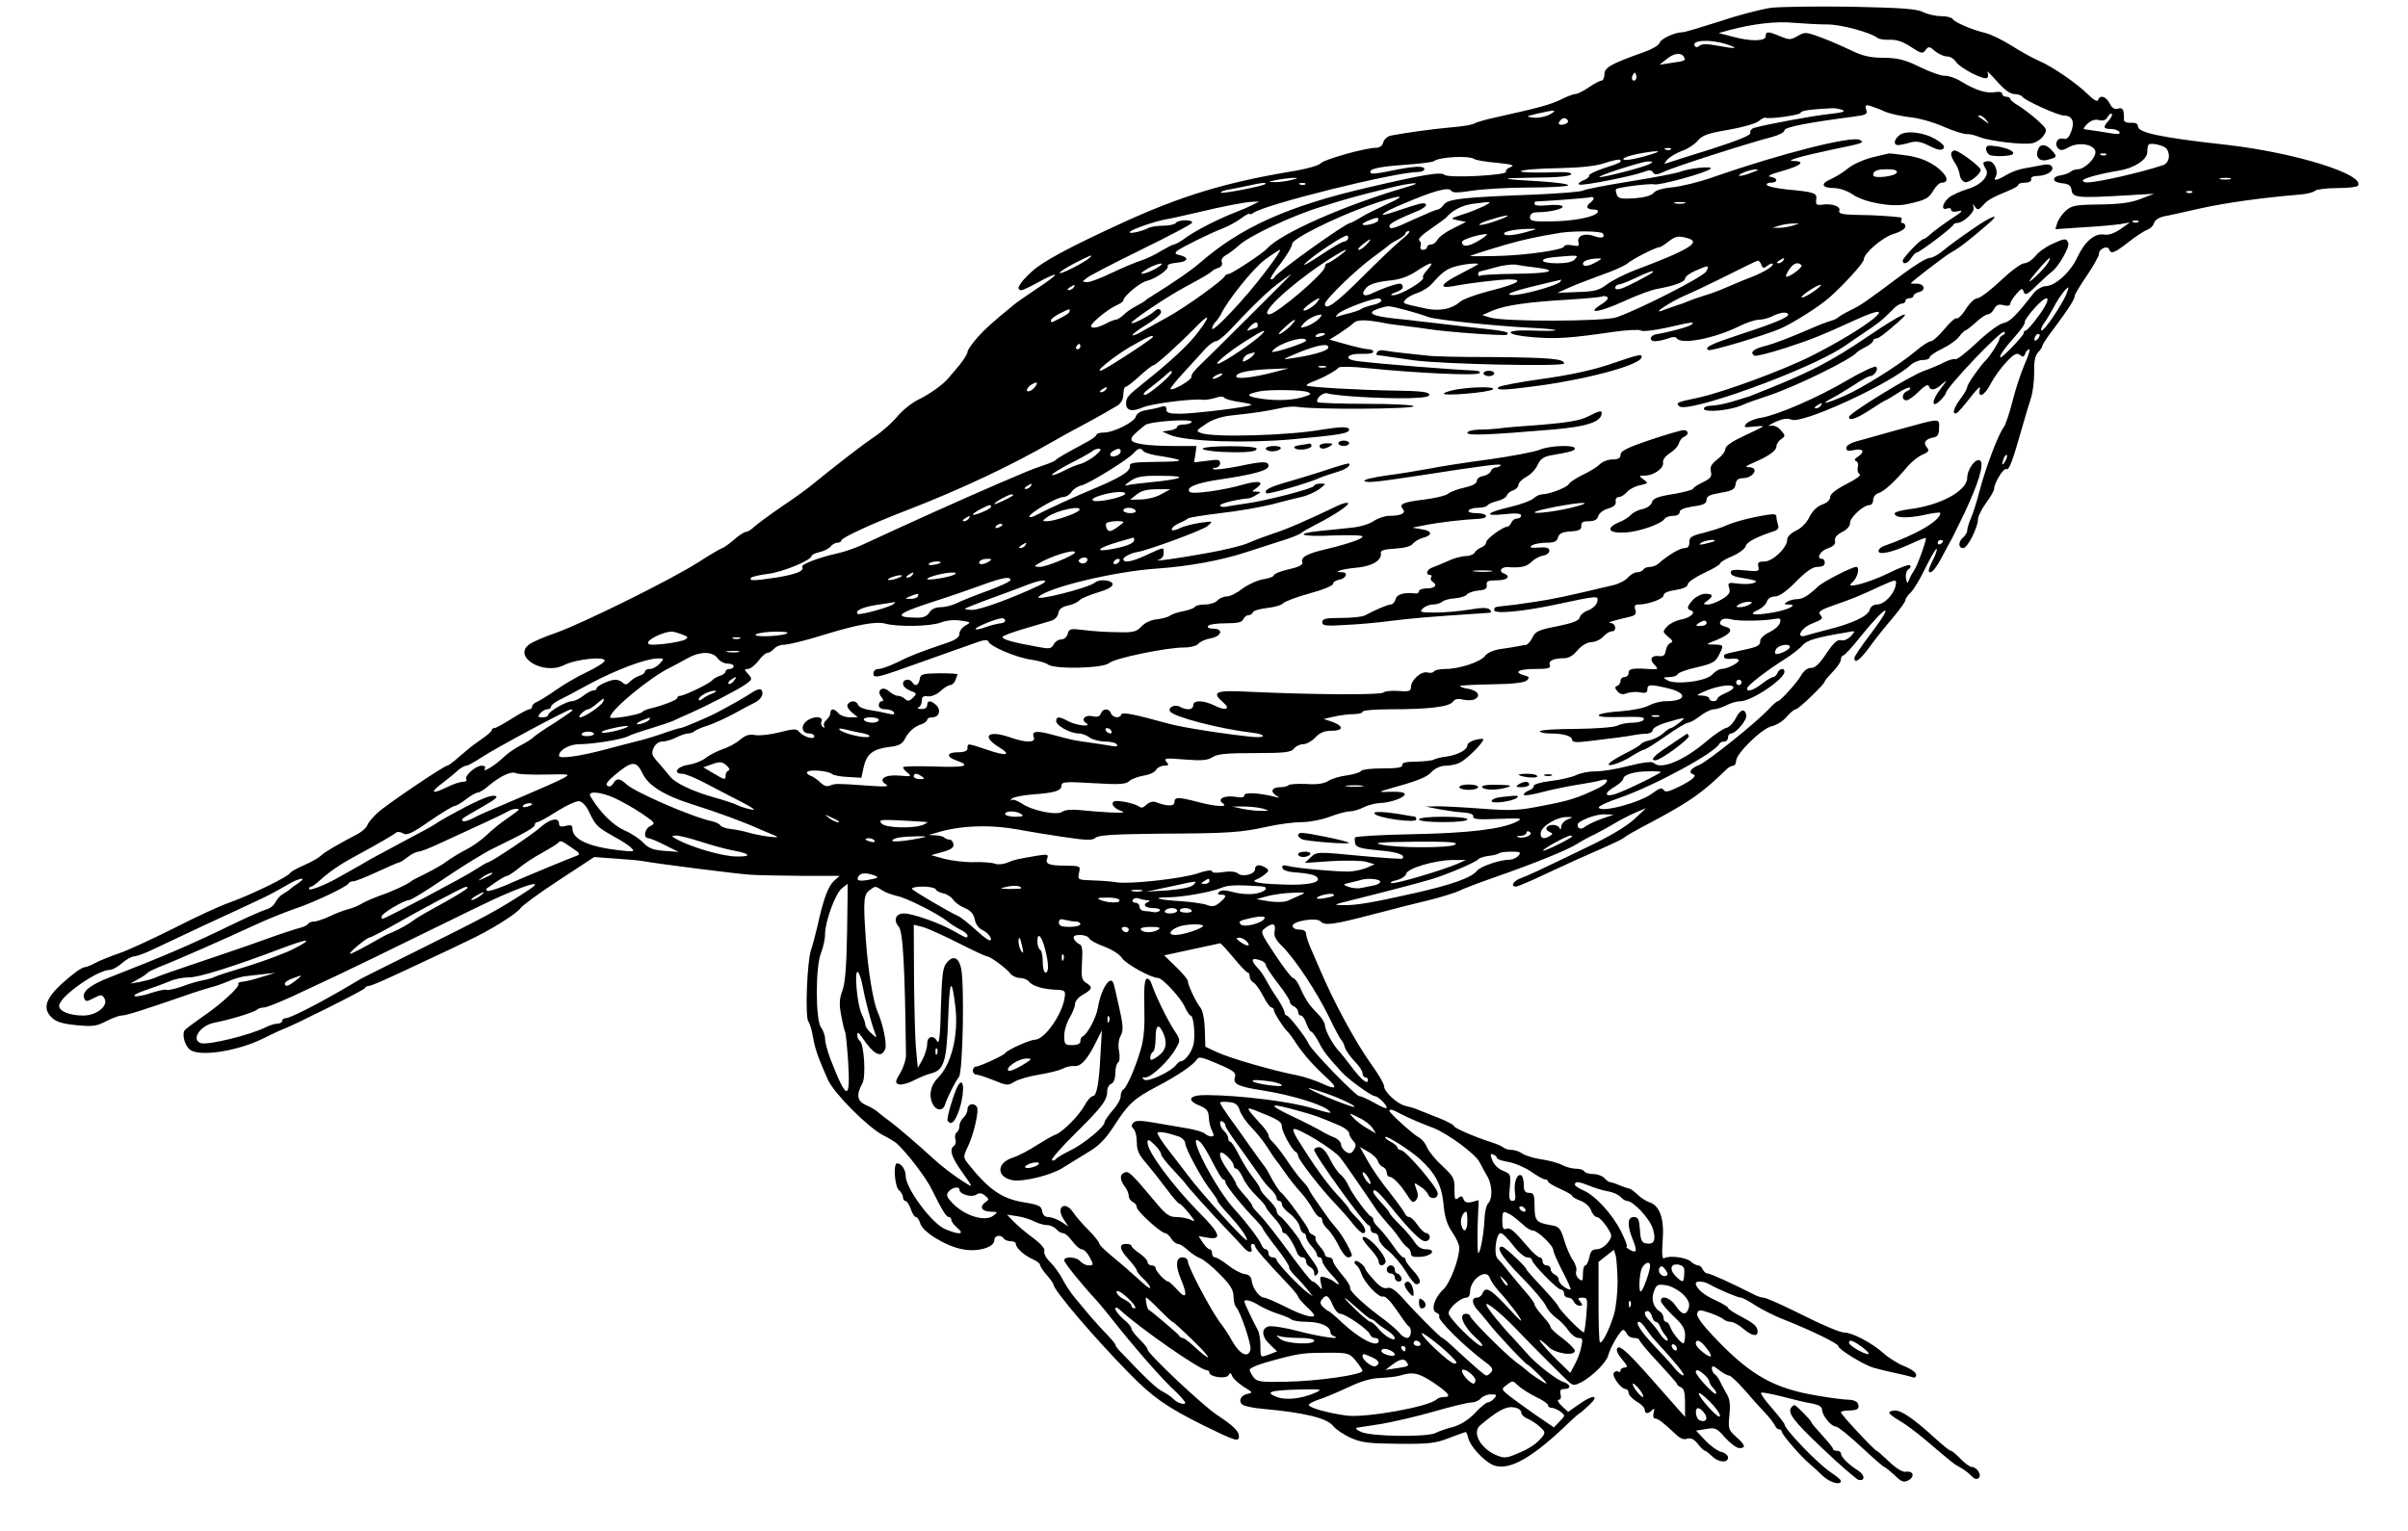 <svg xmlns="http://www.w3.org/2000/svg" version="1.0" width="1194.667" height="760" viewBox="0 0 896 570"><path d="M659 2.9c-3.6.5-12.1 2.7-18.9 5-6.9 2.2-13.2 4.1-14 4.1-2.9 0-8.1 2.4-8.6 4-.3.9-2.9 2.4-5.8 3.4-12.1 4.3-14.7 5.7-14.7 8.2 0 1.3-.5 2.4-1.1 2.4-.5 0-2.7 1.1-4.7 2.5s-4.3 2.5-5 2.5c-.7 0-3.2.9-5.5 2.1-4 1.9-8 3-24.2 6.6-3.8.8-7.4 1.9-8 2.3-.5.4-4.4 1.1-8.5 1.4-6.8.6-17 2-22.6 3.1-1.2.3-2.4 1.4-2.7 2.5-.3 1.2-1.3 2-2.6 2-4.1 0-19.6 4.4-20.7 5.8-.6.8-5.5 2.2-12 3.2-24 4.1-40.1 9-61.9 19-19.4 8.9-29.7 14.4-33.7 18.2-4.6 4.2-6 6.8-3.7 6.8.5 0 3.5-1.4 6.5-3.1 3.1-1.7 5.8-2.9 6-2.6.2.2-2.7 2.5-6.6 5-3.8 2.6-7.8 5.3-8.7 6.1-8.3 6.8-10.3 8.6-13.6 12.2-2 2.3-3.7 4.7-3.7 5.4 0 .7-1.4 2.9-3 4.9-1.7 2-3.4 4-3.9 4.6-2.1 2.6-7 6.1-11.3 8.2-2.5 1.2-6.1 4.1-7.9 6.3-1.8 2.2-5.6 5.6-8.3 7.4-4.2 2.8-12.8 9.4-24.9 19.2-1 .8-5.4 4-9.9 7-4.5 3.1-9.1 6.5-10.2 7.5-1.1 1.1-2.5 1.9-3.1 1.9-.6 0-2.6 1.3-4.5 3-1.9 1.6-3.8 2.9-4.2 3-.4 0-4.5 2.4-9 5.3-10 6.4-42.3 22.4-52.8 26.2-4.1 1.4-8.5 3.3-9.7 4.1-7.1 4.6 4.8 12 12.7 7.9 4.1-2.1 15-3.3 15-1.6 0 .6-2.8 2.4-6.3 4.1-3.5 1.6-8.8 4.7-11.8 6.8-3 2.1-6.2 4.1-7.2 4.5-.9.3-1.7 1.1-1.7 1.7 0 .5-.5 1-1 1-.6 0-3.6 1.6-6.6 3.5-3 1.9-5.9 3.5-6.4 3.5-.6 0-1 .3-1 .7 0 .5-1.6 1.9-3.5 3.2-1.9 1.3-4.5 3.2-5.7 4.3-1.3 1-3.3 2.8-4.6 3.9-1.2 1-2.5 1.9-2.8 1.9-1.2 0-22.9 14.7-26 17.6-1.7 1.6-3.4 3.6-3.7 4.5-.3.9-1.8 2.3-3.4 3.2-8.2 4.3-12.6 6.9-13.9 8.2-.8.8-3.6 2.4-6.2 3.5-2.5 1.1-4.9 2.4-5.2 2.9-1 1.6-14.9 8.3-23 11.2-3 1-12.1 5.2-20.1 9.3-8 4-17.2 8.3-20.5 9.4-3.2 1.1-7.2 2.7-8.9 3.6-1.6.9-3.4 1.6-4 1.6-.5 0-2.3 1-3.9 2.3-10.2 8-12.5 12.5-8.3 16.5 1.7 1.6 4.1 2.3 9.3 2.8 6 .6 7.5.3 10.9-1.5 2.2-1.1 4.8-2.1 5.7-2.1 1.7 0 8-2 23.3-7.3 3.9-1.4 8.2-2.7 9.6-3.1 1.4-.3 4.3-1.3 6.5-2.2 2.1-1 5-1.8 6.4-2 1.4-.2 4.5-.5 7-.8l4.5-.5-5 1.5c-2.7.9-6 1.7-7.2 1.8-1.1 0-1.9.5-1.6.9.6 1-6.7 7.7-13.7 12.4-3 2.1-5.8 4.2-6.3 4.8-1.1 1.5.1 5.8 2 7.2 3.6 2.8 17.9.5 27.3-4.2 3-1.5 6.4-3.1 7.5-3.5 4.1-1.5 30-14.5 30.3-15.2.2-.5.8-.8 1.3-.8 1.1 0 6.9-2.6 21.9-9.7 5.2-2.4 12-5.6 15-7.1 8-3.7 18.2-10 19.7-12.2.7-1 7.1-5.7 14.3-10.4l13.1-8.6 8.2.6c4.5.3 9.2.7 10.5 1 4.1.8 34.5 4.7 39.7 5 2.8.2 11.3.3 18.9.4h14l-2.2 2c-2.1 2-3.9 6.9-6.1 17-.7 3-1.7 6.8-2.3 8.5-1.5 4.3-2.3 25.2-1 26.7.5.7 1.3 3.3 1.7 5.7.7 4.4 1.9 7.7 5.6 16.1 2.4 5.1 14.8 17.6 20.6 20.6 2.1 1 4.4 2.5 5.1 3.1 4 3.8 10.6 12.4 12.8 16.8 4.1 8.3 5.5 10.5 6.5 10.5.5 0 .9.5.9 1.1 0 .6 1 1.9 2.3 3 2.8 2.4.6 2.6-4.6.4-4.9-2-14.7-15.2-14.7-19.8 0-2.3-1.6-4.7-3.2-4.7-1.5 0-.9 8.7.7 10 .8.7 1.5 1.9 1.5 2.6 0 .8.4 1.4.9 1.4s1.4 1.3 2 3c.5 1.6 1.4 3 1.9 3 .6 0 1.2 1.1 1.6 2.3.8 3.2 9.6 8.6 15.8 9.7 5.6 1.1 11.8-.7 11.8-3.4 0-1.8 2.5-2.2 3.5-.6.3.5 1.5 1 2.6 1 1 0 1.9.4 1.9 1 0 1.5 3.1 4.3 6.3 5.7 1.5.7 2.7 1.6 2.7 2.1s1.1 2.2 2.5 3.8c1.4 1.6 2.5 3.2 2.5 3.5 0 2.1 15.5 20.2 28.5 33.4 8.6 8.7 13.4 12.1 27.4 19.1 11.6 5.7 13.1 6.2 13.1 4.1 0-2-1.9-3.9-8.1-8-5.7-3.8-25.9-22.9-25.9-24.4 0-.5-1.3-2.2-3-3.8-1.6-1.6-3-3.4-3-4 0-.6-1.3-2.2-3-3.5-1.6-1.4-2.9-3.1-3-3.8 0-.8.7-.6 1.9.5 7.4 6.8 29.7 22.3 32.1 22.3.6 0 1 .4 1 .9 0 1.6 6.2 2.5 7.1 1 .6-1.1.9-1 1.4.3.4 1 2.3 2.7 4.3 4 3.3 2 3.5 2.2 1.5 2.6-2.5.4-3.7 2.7-2 4 .7.6 4.1 1.3 7.7 1.6 15.3 1.4 23.7 3.4 26 6.3 1 1.3 4 3.3 6.6 4.5 4.2 1.8 6.8 2.1 17.9 2.2 11.2.1 13.8-.2 18.8-2.2 3.2-1.2 5.9-2.2 6.1-2.2.2 0 .7 1.1 1 2.5.7 2.7 5.1 7.6 8.5 9.5 5.5 2.9 13.8-1.3 26.6-13.3 3.3-3.2 6.1-5.7 6.3-5.7.2 0 1.7-1.3 3.5-3 4.2-3.9 1.5-4.1-3.9-.2l-3.9 2.7-2.4-2.2c-1.3-1.3-1.8-2.3-1.1-2.3s1-.8.7-2c-.4-1.5 0-2 1.4-2 2.6 0 2.4-1.7-.3-2.6-2.6-.8-10.2-6.7-13.4-10.4-1.2-1.4-3.7-4.1-5.5-6.1-4.4-4.6-9.3-10.7-9.8-12.1-.7-1.9 5.2 2.8 10.6 8.4 6.7 7 18.4 18.7 20.3 20.4 1.3 1.1 2 1.1 4.2 0 4.2-2.2 9.6-7.5 10.2-10.1.8-3.1 4.6-9.5 5.6-9.5.4 0 1 .7 1.4 1.5.3.8 1.5 1.5 2.6 1.5s2 .4 2 .8 3.1 4.2 7 8.3c3.8 4.1 7 7.7 7 8 0 .4.7.9 1.5 1.3 1.1.4 1.5 2 1.5 5.7v5.3l-3.1-3.5c-1.7-1.9-5.4-6.1-8.2-9.3-9.6-10.9-12.8-13.9-13.8-12.9-.7.7-.1 2.1 1.6 4.2 2.1 2.4 2.3 3.1 1.1 3.1-.9 0-1.6.5-1.6 1.1 0 .5-.4.8-.9.4-.5-.3-1.2-.1-1.6.5-.8 1.2 2.6 5.9 4.3 6 .6 0 1.2.6 1.2 1.4 0 .8 1.4 2.3 3 3.3 1.7.9 3 2.3 3 3 0 1.6 1.2 1.7 2.7.2.9-.9 1-.7.6 1-.3 1.2-.1 2.1.6 2.1 1.1 0 3.1 1.6 7.6 5.8 1.6 1.6 3 2.2 4.3 1.7 1.4-.4 2.6.2 4 2 1.1 1.4 2.3 2.5 2.6 2.5.3 0 1.5.9 2.6 2 2.3 2.3 6 2.7 6 .5 0-.8-1.2-1.8-2.6-2.1-1.4-.4-4.1-2.3-5.9-4.3l-3.4-3.6 3.7-.6c3.4-.6 4-.4 7.1 3.2 1.9 2.1 4.3 3.9 5.3 3.9 2.6 0 2.2-1.2-1.2-4.2-2.8-2.5-3-3-2.5-8 .4-3.8.2-6-.9-7.8-.8-1.4-2-3.5-2.5-4.7-.5-1.1-1.5-2.4-2-2.8-.6-.3-1.1-1.3-1.1-2.1 0-1.2.5-1.1 2.6.5 1.5 1.2 3.2 2.1 3.8 2.1.6 0 3.1 2.4 5.6 5.2 2.5 2.9 5.9 6.7 7.6 8.5 1.8 1.8 3.4 4 3.8 4.8.3.8 1 1.5 1.6 1.5.5 0 1 .4 1 .9 0 1 7.2 9.4 10.4 12 1 .9 3.2 2.8 4.8 4.4 2.6 2.5 6.8 3.7 6.8 1.9 0-.4-1.7-1.8-3.8-3.2-4.9-3.3-17.2-16-17.2-17.9 0-.3-2.1-3-4.6-5.9-2.6-2.9-4.4-5.5-4.1-5.8.2-.3 3.8.4 7.8 1.4 4.1 1.1 9.1 2.3 11.2 2.6 2.5.5 3.7 1.2 3.7 2.4.1 2.2 3.4 6.2 5.2 6.2.7 0 4.9 3.4 9.3 7.5s8.3 7.5 8.6 7.5c.3 0 2 1.4 3.8 3 2.6 2.6 3.5 2.9 5.2 2 2.5-1.4 1.9-3.6-.9-3.2-1.3.2-3.6-1.2-6.3-3.8-2.3-2.2-4.4-4-4.6-4-.7 0-13.3-13.5-13.3-14.3 0-.4 1.3-.7 2.8-.7 3.4 0 4.3-.7 3.5-2.6-.3-.8-1.8-1.4-3.4-1.4-1.6 0-7.1-.7-12.1-1.6-15.5-2.6-24.1-7.4-36.6-20.3-5.6-5.8-8-9-7.7-10.2.5-1.5.9-1.5 4.8-.2 2.3.8 4.6 1.9 5.1 2.4.6.5 1.7.9 2.6.9.9 0 3 1.1 4.6 2.5 3.1 2.7 5.4 3.2 5.4 1.2s-1.3-3.1-6.2-5.7c-2.7-1.4-4.8-2.8-4.8-3.2 0-.4-2.1-1.6-4.6-2.8-4.3-1.9-7.3-4.4-7.4-6.3 0-1 2.7-.9 4.8.2 3.9 2.2 10.9 5.1 12 5.1.6 0 3 1.3 5.4 2.9 2.4 1.5 7.4 4.1 11.2 5.5 9.8 3.9 19.6 8.7 19.6 9.6 0 1.2 9.4 7 13.2 8.1 1.8.5 5.3 1.4 7.8 1.9s5.3 1.2 6.3 1.5c1.1.5 1.7.2 1.7-.8 0-.8-1.9-2.2-4.2-3.1-2.4-.9-6.1-3.2-8.3-5.2-3.9-3.5-11.3-7.4-14.1-7.4-1.8 0-8.3-2.8-19.9-8.6-4.9-2.4-9.6-4.4-10.3-4.4-.8 0-2.6-.6-4-1.4-7.9-4-15.8-7.6-16.8-7.6-.7 0-1.4-.7-1.8-1.5-.3-.8-1.1-1.5-1.7-1.5-.7 0-2-.7-2.8-1.5-1.8-1.5-8-2.3-9.8-1.2-.8.5-1-1.3-.6-6.7.6-8.1-1.1-13-5.2-14.2-1.1-.4-3-1.6-4.2-2.8-1.2-1.2-2.6-2.1-3-2.2-.4 0-2.1-.6-3.6-1.2-1.6-.7-3.2-1.2-3.6-1.2-.5 0-1.4-.7-2.1-1.5-.7-.8-2.5-1.5-4.1-1.5-1.5 0-3.1-.5-3.4-1-.3-.6-1.7-1-3.1-1-1.4 0-3.7-.6-5.2-1.4-1.5-.8-5-1.7-7.7-2.1-2.8-.4-5.9-1.4-7-2.1-1.1-.8-2.9-1.4-4-1.4-1.2 0-2.5-.4-3.1-.9-.5-.5-2.7-1.4-4.9-2.1-6-1.9-13.5-5.2-13.5-5.9 0-.4-2.6-1.8-5.7-3-3.2-1.3-6.7-2.7-7.8-3.1-1.1-.5-3.2-1.1-4.6-1.4-3-.7-7.9-5.2-7.9-7.4 0-.8-2.1-4.4-4.7-8-6-8.4-14.1-23.4-19.3-35.7-.5-1.1-1.8-4.1-2.9-6.7-1.2-2.6-2.1-5.4-2.1-6.2 0-1-.9-1.6-2.5-1.6-1.5 0-2.5-.6-2.5-1.4 0-1.8 8.8-3.2 10.3-1.7 1.7 1.7 4.4 1.4 19.3-2.5 7.6-2 17.4-4.5 21.7-5.5 4.3-1.1 9.1-2.6 10.6-3.3 1.5-.8 7.9-3.2 14.2-5.4 13.5-4.7 26.4-9.9 29.9-12.2 1.4-.9 4.3-2.5 6.5-3.5 2.2-1.1 5.8-3.1 7.9-4.4 2.2-1.3 5.6-3 7.5-3.8l3.6-1.5-4.5 4.2c-2.8 2.6-9.5 6.6-18 10.6-18 8.7-21 10.1-24.2 11.3-2.7 1-3.9 3.1-1.7 3.1.5 0 4.9-1.8 9.7-4.1 10.5-4.9 14.7-6.8 23.2-10.5 3.6-1.6 6.7-3.1 7-3.4.6-.6 3.6-2.4 10.5-6 14.6-7.8 18.8-10.8 28.1-19.8.7-.6 1.7-1.2 2.3-1.2.6 0 1.1-.8 1.1-1.8 0-2.7 9.7-12.2 13.3-12.9 1.7-.4 4.2-1.9 5.5-3.5 1.3-1.5 2.8-2.8 3.4-2.8 1 0 10.8-9.4 10.8-10.4 0-.3 1.4-1.9 3-3.6 1.7-1.7 3-3.7 3-4.5 0-.8.4-1.5.8-1.5.5 0 3.3-3 6.3-6.8 10-12.4 13.3-13.6 4-1.3-3.4 4.4-6.1 8.5-6.1 9 0 2.3 2 .9 5.6-4 2.1-2.9 5.9-7.7 8.6-10.8 2.6-3.1 4.8-6.1 4.8-6.7 0-.6.9-1.9 1.9-2.8 1.1-1 3.6-5.1 5.6-9.3 2-4.1 3.9-7.3 4.1-7 .3.3-.4 2.3-1.6 4.6-1.5 3.1-1.7 4.1-.7 4.1.8 0 2.6-2.4 4.1-5.3 1.5-2.8 3.1-5.9 3.6-6.7.5-.8 2.7-5.4 5-10.1 5.2-11.1 7.3-18 5.9-19.4-1.5-1.4-4.9 3-4.9 6.4-.1 4.8-10 10.2-21.4 11.6-3.1.4-5.6 1.1-5.6 1.6 0 1.7 4.5 1.9 10.8.6 3.4-.8 6.2-1.1 6.2-.8 0 2.9-8.9 8.1-21.2 12.4-1 .4-1.8 1.2-1.8 1.8 0 1.6 5.1.5 11.8-2.6 3-1.4 5.6-2.4 5.8-2.3.4.5-3.2 10.6-4.3 12-.5.7-1.4 2.2-1.8 3.3-.8 1.9-.9 1.9-1.3-.4-.2-1.3.2-2.7.9-3.2.8-.4 1-1.1.6-1.5-.4-.4-3.9.9-7.9 2.9-7.8 3.8-16.8 6.1-13.7 3.6 2.1-1.7 3.1-5.9 1.6-5.9-1.6 0-12.3 5.5-14.1 7.2-3.7 3.5-5.8 4.8-7.9 4.8-1.2 0-2.9.5-3.7 1-1.3.8-1.2 1 .5 1 4 0-.3 2.1-6.5 3.1-6.9 1.1-8.7.6-4.6-1.2 1.4-.7 2.8-2 3.1-3.1.4-1.1 1.6-1.8 3-1.8 1.6 0 4.2-1.9 7.8-5.5 3.8-3.9 6.2-5.5 8-5.5 1.7 0 2.7-.5 2.7-1.5 0-.8-.4-1.5-1-1.5-2.3 0-.8-2.9 2.1-3.9 2.1-.7 3-1.6 2.7-2.8-.2-1.2.7-2.3 2.7-3.3 1.8-.9 2.9-2.2 2.9-3.3-.2-1.9 4.9-6.7 7.2-6.7.8 0 1.4-.9 1.4-1.9 0-1.1.9-2.3 2.1-2.6 2.1-.7 6.1-4.4 11-10.2 1.3-1.5 3.7-3.4 5.3-4.1 2.3-1 2.6-1.5 1.5-2.8-1.4-1.7-.4-3 2.6-3.6 1.4-.2 2-1.1 2-3.1.1-4.3 1.4-4.3-16.5.6-4.7 1.3-10.6 3-13.2 3.7-3 .7-4.8 1.8-4.8 2.7 0 1.1.7 1.3 3 .8 3.3-.7 4.1.7 1.3 2.5-1.2.7-1.4 1.3-.7 1.6.7.3 1 1.3.7 2.3-.3 1 0 2.2.7 2.6.6.4-1.4 1.9-5 3.7-3.9 2-6 3.7-6 4.8 0 1.1-1.2 2.2-3 2.8-1.9.7-3.6 2.4-4.7 4.6-1 2.1-3 4.2-5 5.1-2 1-3.3 2.3-3.3 3.4 0 3-5.4 8.1-8.5 8.1-2.2 0-2.6.4-2.2 1.9.4 1.8 0 1.9-4.9 1.4-3.8-.4-5.4-.2-5.4.6 0 1.3.8 1.7 6.5 2.6 3.2.6 3.6.9 2 1.5-1.1.4-3.7.5-5.9.2-3.5-.5-3.8-.3-3.2 1.6.6 1.7 0 2.6-2.6 4.2-1.8 1.1-4.2 2-5.3 2-1.9-.1-1.9-.1-.2-1.4 2.4-1.8 2.1-2.6-.8-2.6-1.3 0-3.3 1-4.5 2.2-2.3 2.5-2.5 3.5-.8 4 2 .7-.1 2.7-3.7 3.4-1.8.3-4.2 1.5-5.2 2.6-1.7 1.9-1.7 2 .4 3.8 1.8 1.4 1.9 1.9.9 2.3-.8.3-1.6 1.6-1.8 2.9-.2 1.7-.9 2.2-2.5 2-2.9-.4-3.7 1.3-1.6 3.3 1.5 1.6 1.4 1.7-2.3 1.5-6-.4-7.4-.1-7.4 1.5 0 .8-.7 1.5-1.5 1.5s-1.5.6-1.5 1.4c0 .8-.6 1.6-1.2 1.9-1 .3-1 .7 0 2 1 1.1 2 1.4 3.6.7 1.2-.4 3.4-.6 4.9-.3 2 .4 2.7.1 2.7-1.1 0-1.9.9-2 7.7-.4 7.5 1.8 6.8 4.8-1 4.8-1.8 0-4.5.7-6.2 1.6-1.6.9-6.1 1.8-10 2.1-10 .6-12 2.4-2.5 2.2 10.2-.2 11.2-.1 10.5 1.1-.3.5-2.2 1-4.1 1-2 0-4.5.5-5.6 1.1-1.2.6-7.8 1.1-15.4 1.2-7.4 0-13.4.4-13.4.9 0 .4 1.7.8 3.8.8 5 0 8.2 1 8.2 2.4 0 .9 1.6 1 5.8.5 8.6-1 15.5-1.9 17.7-2.4 1.1-.2 3-.4 4.3-.4 1.2-.1 2.2-.7 2.2-1.4s2.1-1.9 4.8-2.7c7.5-2.2 7.8-2.2 5.2-.1-1.4 1.1-2.9 2.1-3.3 2.1-.4 0-1.7.9-2.9 2-1.1 1-3.4 2.2-4.9 2.5-1.6.4-3.1 1-3.4 1.5-.3.5-2.7 1.9-5.3 3.2-2.6 1.3-5.3 2.9-6.1 3.6-2.3 2.2 3.8.4 8.1-2.4 2.1-1.3 4.1-2.4 4.6-2.4s4.1-2.3 8-5c3.9-2.8 7.7-5 8.3-5 .7 0 2.7-1.1 4.5-2.5 1.8-1.4 4.1-2.5 5.1-2.5s3.1-.7 4.7-1.5c1.5-.8 3.9-1.5 5.2-1.5 4.1 0 16.4-8.2 16.4-11 0-1.6-2-1.2-2.6.5-.4.8-1 1.5-1.6 1.5-.5 0-2.4 1.1-4.2 2.5-3.2 2.5-5.7 3.2-5.5 1.7 0-1 7.4-6.7 13.6-10.6 2.9-1.8 6-4.2 7-5.4 1.7-1.9 4.8-2.9 16.8-4.9 2.9-.6 3-.5 1.2 1.5-1.1 1.1-2.6 1.8-3.6 1.5-1.4-.4-2.8.9-5.5 4.9-2.5 3.8-4.2 5.4-5.6 5.4-1.3-.1-2.8 1-3.8 2.8-1.8 3-7.8 9.6-8.7 9.6-.4 0-1.8 1.3-3.3 2.9-4.9 5.2-22.6 19.4-25.9 20.8-3.2 1.3-4.2 2.8-2.3 3.5 1.6.5-.3 2.2-5.4 4.7-3.7 1.8-5 2.1-5.6 1.1-.6-1-1.6-.6-4.2 1.3-4.4 3.4-19 7.3-19.9 5.3-.2-.5 3.2-2.1 7.6-3.6 12.6-4.3 35.9-16.9 37.3-20.2.2-.4 1-.8 1.8-.8s1.4-.7 1.4-1.5.5-1.5 1.1-1.5c1.8 0 6-5 5.7-6.8-.5-2.7-2.3-2.2-3.9 1.1-.9 1.7-2.4 3.4-3.5 3.6-1 .2-4.4 2.4-7.4 5-8.6 7.3-17 10.7-19.6 8.1-.7-.7-3.8-.3-9.5 1.1-4.6 1.2-10.2 2.1-12.4 2-2.2 0-5.4.6-7 1.4-1.7.8-6 1.8-9.6 2.2-3.5.4-6.3 1.3-6.2 1.8.1.6-.7 1.3-1.8 1.7-1 .4-1.9 1.1-1.9 1.6s3.3 0 7.3-1.1c3.9-1 9.9-2.2 13.2-2.7 3.3-.5 7-1.2 8.3-1.6 3.4-1 2.6 1.1-1 2.9-7.6 3.7-11.1 4.8-20.8 6.6-8.9 1.8-11.8 1.9-22.4 1.1-6.6-.5-14.1-.9-16.6-.9l-4.5.1 5 1c2.8.5 6.8 1.1 9 1.2 2.6.2 3.9.7 3.7 1.6-.2.9 1.9 1.1 9.3.8 8.7-.3 9.3-.3 6.9 1-5.3 2.8-17.9 4.3-38.9 4.7-11.5.2-21.1.8-21.3 1.2-.2.4-.1 1.5.1 2.4.4 1.3 2.3 1.8 8.6 2.4 7.2.6 10.2 1.7 8.9 3.1-.3.2-7.5-.3-16.2-1.1-15.5-1.5-15.7-1.5-17.9.6l-2.2 2.1 10-.7c5.5-.3 11.4-.2 13 .3l3 .9-3 1.3c-1.6.7-4.6 1.3-6.5 1.4-4.5.1-19.5-1.2-22.8-2.1-1.8-.4-2.3-.2-2 .8.3.9 2.3 1.5 5.8 1.7 3 .2 6.1.8 6.8 1.5 2.6 2.1-3.1 3.4-13.1 2.9-8.7-.3-11.6-1-9.1-1.9.6-.2 2-1 3-1.8 1.6-1.3 1.7-1.6.4-2.5-2.2-1.4-4-1.2-4 .5 0 1.9-4.6 3.1-6.4 1.6-.9-.7-2.9-.9-5.5-.5-2.5.4-4.1.3-4.1-.3s-2.4-.3-5.4.8c-6.1 2-25.5 4.1-30.1 3.3-1.6-.3-5.6-.6-8.8-.7-5.7-.2-5.7-.2-5.2-2.8.6-2.6.5-2.6-4.9-2.7-6.3 0-7.8-.6-6.9-2.8.5-1.4 0-1.5-3.8-.9-7.5 1.3-8.3 1.4-11.1 2.6-1.5.6-3.6.8-4.5.4-1-.4-4.5-.7-7.8-.6-3.3.1-8.2-.5-11-1.2l-5-1.4 4.3-1.2c3.2-.9 4.2-1.7 4-2.9-.2-.9-.8-1.7-1.5-1.7-.6 0-1.5-.3-1.9-.7-.4-.5-1.9-.8-3.3-.9l-2.6-.1 2.5-.7c9.3-3 20.9-3.3 32.1-1.1 2.6.5 9.5 1.6 15.4 2.5 8.8 1.3 10.9 1.4 12.2.3 1.2-1 7.2-1.3 23.7-1.5 25.6-.1 30.4-.4 40.6-2.7 4.1-.9 9.8-1.6 12.5-1.6 2.8 0 7.4-.9 10.3-2 2.9-1.1 6.2-2 7.5-2 1.2 0 3.5-.7 5.1-1.5 1.5-.8 4.2-1.5 6-1.6 4-.1 9.6-2.1 9.3-3.4-.1-.6-2.4-.9-5.2-.8-4.3.2-4.6.1-2-.7 12.2-3.4 15.3-4.6 17.2-6.7 1.4-1.4 3.4-2.3 5.3-2.3 1.7 0 4.1-.5 5.3-1.2 3.1-1.6 10-8.8 8.4-8.8-2.7 0-5.7 1.3-5.7 2.4 0 1.7-3.6 3.6-7.7 4.2-1.9.2-4 .7-4.7 1.1-.6.4-3.6.7-6.6.8-3.9 0-5.4.4-5.2 1.2.1 1-1.8 1.3-7.2 1.3-4.1 0-7.7.4-8.1.9-.3.6-2.7 1.3-5.3 1.7-2.6.3-5.8 1.3-7 2.1-1.6 1-4.3 1.4-8.2 1.1-3.2-.1-6.2 0-6.6.5-.4.4-1.8.7-3 .7-3 0-3.9 1.6-1.7 3 1.6 1 1.6 1.1-.2.6-6.1-1.5-11.5-1.8-11.5-.6 0 .8-1 1-3.2.6-4-.7-7.2.8-4.8 2.4 2.3 1.5-2.5 1.3-9.3-.5-7.3-1.9-8.7-1.9-8.7.1 0 1.6-2.8 1.6-7.1-.1-.9-.3-2.4.1-3.3 1-1.2 1.2-2 1.4-2.9.6-.7-.5-3.2-1.3-5.5-1.7-3.3-.5-4.2-.3-4.2.8 0 .8 1.2 1.9 2.8 2.5 2.2.8 1.6.9-3.8.7-3.6-.2-8.7-.6-11.4-.9-2.9-.3-5.4 0-6.3.6-1.8 1.6-11.5-.4-15.2-3.1-1.6-1-3.2-1.6-3.6-1.2-.5.4-.5.2-.2-.4.4-.6 3.9-1.4 7.9-1.7 8.5-.6 10.8-1.4 10.8-3.4 0-1.3 1.7-1.4 11.8-.8 9.7.6 12.1.4 13.3-.7.8-.8 3.2-1.7 5.4-2.1 2.1-.3 4.3-1.3 4.7-2.2.5-.8 1.8-1.5 3-1.5 1.7 0 1.8-.3.8-1.5-1.1-1.3-.2-1.4 6.9-.8 6.2.5 8.5.3 10.3-.9 1.8-1.2 5.5-1.5 15.7-1.5 11.3 0 13.6-.3 14.6-1.7.7-.9 2.2-1.6 3.4-1.6 1.2 0 3.2-1.1 4.5-2.5 1.7-1.8 3.4-2.5 6-2.5 4.5 0 4.7-1.7.4-3.3l-3.3-1.1 4-.9c2.2-.5 5.5-.9 7.3-.9 1.7 0 3.2-.4 3.2-.9s4.6-.9 10.3-.9c14.5 0 21.9-.9 23.3-2.8.7-1 1.9-1.3 3.7-.8 1.4.3 3.3.3 4.1 0 2.8-1.1 1.7-3.3-1.9-4-2-.3-3.4-.8-3.2-1.1.3-.2 5.7-.5 12-.6 7.8-.1 12-.6 12.9-1.5 1-1 .8-1.4-1-1.8-4.2-1.2-2.2-2.4 3.9-2.4 4.9 0 6-.3 5.6-1.4-.7-1.6 1.3-2.6 5.2-2.6 1.8 0 3.5-1 5.1-3 1.6-1.8 3.5-2.9 5.1-3 1.4 0 3.4-.9 4.4-2 1-1.1 2.4-2 3.2-2 2 0 1.6-3-.4-3.1-1.7-.1.9-.9 7-2.3 2.2-.5 2.7-1.1 2.2-2.6s-.2-2 1.2-2c3.6 0 9.3-2.1 9.3-3.4 0-.9 1.7-1.6 4.5-2 2.9-.5 4.5-1.2 4.5-2.1 0-.8 2.7-2.6 6-4.2 3.3-1.5 6-3.1 6-3.5 0-.5 2.1-1.8 4.6-2.8 2.5-1.1 4.8-2.8 5-3.8.4-1.5 4.1-3.4 10.8-5.6 1.1-.4 1.6-1.2 1.2-2.2-.3-.9-.6-2.2-.6-3 0-1-.9-1.2-3.2-.8-6.4 1-12.3 2.6-15.3 3.9-1.6.8-5.5 2-8.5 2.8-4.6 1.1-5.5 1.7-5.4 3.5 0 1.5-.5 2.2-1.8 2.2-1.7 0-6.4 2.8-9.6 5.7-.7.7-2.2 1.3-3.2 1.3s-2.2.4-2.5 1c-.3.5-1.4 1-2.3 1-1 0-2.5.9-3.4 1.9-.9 1.1-3.4 2.4-5.5 2.9-17.2 4.1-22.8 5.3-29.8 6.3-4.4.7-9.1 1.3-10.5 1.4-3.9.4-4 .4-4 1.6 0 1.5 10.3.6 23-2.1 15.9-3.4 15.9-3.4 15.3-.9-.3 1.1-1.8 2.5-3.4 3.1-1.5.5-2.9 1.7-3.1 2.6-.2 1.2-2.5 2.1-8.3 3.3-6.9 1.3-8.2 1.9-9.3 4.2-.7 1.5-1.8 2.7-2.5 2.8-.7 0-2.1.3-3.2.5s-3.9.7-6.3 1c-2.5.4-4.8 1.4-5.6 2.5-1.5 2.2-9.5 4.9-14.8 4.9-2 0-3.9.4-4.2.9-.3.5-1.5.7-2.5.4-2.3-.6-6.1 2.9-6.1 5.5 0 1.4-.7 1.7-4.5 1.4-2.5-.2-5.1 0-5.8.6-1.2.9-26 .8-49.4-.3-13.2-.7-14.7 0-10.1 4 2.9 2.5.8 3.2-3.3 1.1-4.1-2-7.9-2.1-7.9-.1 0 1.7-2.3 2-4.9.6-1.9-1.1-4.7.2-3.7 1.7 1.2 2 18.4 6.5 30.4 7.9 5.2.6 5.6 2 .5 1.6-9.4-.9-26.3-3.5-31.3-4.9-13.5-3.7-17.5-4.5-17.8-3.4-.5 1.5-3.2 1.2-3.8-.5-.8-2-3-1.9-3.8.1-.4 1.1-1.3 1.4-3 1-2.8-.7-4.6 1.2-2.5 2.5 2.5 1.6-3.4 1-6.5-.6-3.5-1.9-4.6-1.9-4.6-.1 0 1.7 5.3 4.6 8.4 4.6 1.2 0 3 .7 4 1.5 1.1.8 3.7 1.5 5.7 1.5 2.1 0 4.1.5 4.5 1.1.4.8-.3.9-2.2.5-1.6-.3-5.1-.8-7.9-1.2-5.9-.8-6.3-.9-13.8-2.9-6.1-1.7-8-1.4-7 1 .7 2-3.1 2-8.7 0-8.3-2.9-11.1-.6-4.3 3.6 4.9 3 2.9 3.5-4.6.9-7.2-2.4-7.1-2.4-7.1-.5 0 1-1.1 1.5-3.5 1.5-4.3 0-4.6 1.7-.5 3.1 5.6 2 3 2.6-8.5 2.2-6.3-.2-11.5-.1-11.5.3s.8 1.3 1.8 2.1c1.5 1.3 1.2 1.4-3 1-5.4-.5-8.3 1.3-5.1 3.3 1.4.8-.4.9-7.2.4-11.3-.8-11.6-.8-13.7 0-1 .5-2.3.1-3.5-1.1-1.1-1.1-2.8-2.3-3.8-2.6-1-.4-1.5-1.1-1.1-1.4.9-1 7.8-.4 9.2.8.6.5 3.3 1 6 1.1l4.9.3.9-4.1c1.1-4.8 3.4-6.6 9.6-7.4 3.2-.3 4.7-1.1 5.5-2.6 1.4-2.9 3.7-5 6.3-5.8 1.2-.4 2.2-1.2 2.2-1.7s.9-.9 1.9-.9c2.5 0 3.4-2.6 1.5-4.5-2-1.9-3.4-1.9-3.4 0 0 .9-.9 1.5-2.2 1.4-1.3 0-1.7-.3-1-.6.6-.2 1.2-1.4 1.2-2.5 0-1.4.6-1.9 2.3-1.6 1.3.1 3.3-.7 4.7-2 1.3-1.2 2.9-2.2 3.6-2.2.6 0 1.5-.8 1.9-1.8.3-.9.7-1.9.8-2.2.1-.2-2.9-.4-6.8-.4-6.4.1-7 .3-7.3 2.3-.4 2.2-1.7 2.8-2.7 1.1-1-1.6-3.5-1.2-3.5.5 0 .9 1.2 2 2.7 2.6 2.5.9 2.5 1.1 1 2.6-1.3 1.3-1.9 1.4-2.9.5-.7-.7-1.9-1.2-2.7-1.2-.8 0-2.3-.8-3.3-1.7-2.4-2.2-4.9-.3-2.8 2.2.8 1 .9 1.5.1 1.5-.6 0-1.1.7-1.1 1.5 0 .9.9 1.5 2.4 1.5 1.4 0 2.8.5 3.2 1.1.5.9-.1 1-2.2.5-1.6-.4-4.6-1-6.7-1.3-2.1-.3-4.1-1.1-4.4-1.9-.6-1.7-2.9-1.8-3.9-.2-.4.6.3 1.9 1.6 3l2.2 1.8h-3c-1.6 0-3.5-.7-4.2-1.5-1.6-1.9-3-1.9-3-.1 0 .7-.7 1.9-1.5 2.6-.8.7-1.2 1.7-.8 2.3.3.6.1.7-.5.3-.6-.4-.9-1.3-.5-2.1.7-2.1-3.5-2-5.8.1-2.1 1.9-1.4 4.4 1.2 4.4 1 0 1.9.5 1.9 1.1 0 1.4-4.2.1-5.6-1.7-1-1.2-2-1.2-7.4.2-3.5.9-7.6 1.3-9.1 1-2.1-.4-3.6.1-5.6 1.8-1.5 1.3-4.5 2.9-6.5 3.5-2 .7-4.8 2.1-6.3 3.3-1.4 1.1-4.4 2.2-6.5 2.5-4.1.6-5.8 3.3-2.1 3.3 1.1 0 5.2 1.7 9.1 3.8 3.9 2 9.9 5.2 13.3 6.9 4.2 2.2 5.2 3.1 3.2 2.6-1.6-.3-3.8-1-4.9-1.5-1-.6-5-1.9-8.9-3-7.6-2.1-14.5-5.3-16.4-7.8-.6-.8-2.5-3-4.1-4.9-2.7-2.9-2.9-3.6-2-5.7.7-1.5 2-2.4 3.3-2.4 1.3 0 3.6-.7 5.1-1.5 1.6-.8 3.6-1.5 4.4-1.5.9 0 2-.4 2.5-.9.6-.5 2.8-1.4 5-2.1 2.2-.7 6.5-2.7 9.5-4.3 3-1.7 6.5-3.5 7.7-4.1 2.5-1.2 3.6-3.2 2.7-4.7-.3-.6-1.5-.4-3 .5-2.1 1.5-9.7 5.8-13.4 7.7-3.8 2-13 5.9-13.8 5.9-.5 0-3.5.9-6.8 2.1-3.2 1.1-7.5 2.4-9.4 2.8-1.9.5-7.1 1.8-11.5 3-9.7 2.6-17.5 3.7-17.5 2.4 0-2.1 3.8-4.3 7.6-4.3 5.1 0 16.1-1.8 18.2-3 .9-.5 4.7-1.8 8.4-2.9 3.6-1.1 7.5-2.4 8.5-2.9s3.6-1.7 5.8-2.6c6.5-2.9 17.8-8.7 20.8-10.8 2.7-1.9 2.7-2.1 1.1-3.9-1.5-1.7-1.6-1.9-.1-1.9.9 0 2.6-1.4 3.9-3 1.2-1.7 2.7-3 3.4-3 .6 0 1.7-.7 2.4-1.5s2.2-1.5 3.4-1.5c1.9 0 7.7-1.4 16.1-4 11.4-3.5 18.7-4.8 21.8-3.9 4.7 1.3 16.9 1.1 20.8-.4 2-.8 5.1-1.1 7.4-.7 3.8.5 3.9.6 1.8 1.8-1.3.7-2.3 2.1-2.3 3.1 0 1.3-1.4 2.3-4.7 3.4-9.8 3.3-13.9 4.9-18.6 7.3-2.7 1.3-5.7 2.4-6.8 2.4-1.1 0-1.9.7-1.9 1.6 0 2.1 1 1.9 19-4.6 8-2.8 16.5-5.9 18.9-6.7 3.2-1.2 4.6-1.3 4.9-.5.6 1.8 10.2 5.9 15.7 6.7 2.8.4 5.6 1.2 6.4 1.8 2.3 1.9 20.6 1.5 22.8-.5 2-1.8 21.3-5.8 27.9-5.8 2.3 0 4.7-.6 5.3-1.4.7-.8 2.7-1.7 4.6-2 4.1-.8 4.9-3.6.9-3.6-1.4 0-2.3-.4-1.9-1 .3-.6 3.3-1 6.6-1 4.4 0 6.1-.4 6.5-1.5.4-.8 1.2-1.5 1.9-1.5s1.5-.5 1.7-1.1c.2-.6 2.6-1.3 5.3-1.6 2.8-.3 5.5-1.1 6-1.8.6-.6 4.9-2.3 9.7-3.6 4.9-1.3 8.8-2.9 8.8-3.6 0-.6 1-1.3 2.2-1.5 2.6-.4 3.7-2.8 1.2-2.8-3.9 0-.2-1.2 5.3-1.7 5.9-.5 9.6-2.8 9.1-5.5-.2-.9 1.4-1.4 5.2-1.6 3.5-.2 5.9-.8 6.7-1.8.6-.8 2.3-1.8 3.7-2.2 3.8-1 3.6-2.6-.4-3.2l-3.5-.6 3.5-.7c6.4-1.3 15.1-2.3 21.3-2.6 4-.2 3.3-2.1-.9-2.1-2.1 0-3.3-.4-2.9-1 .3-.6 1.9-1 3.5-1s3.1-.4 3.5-.9c.3-.5 1.9-1.2 3.6-1.6 1.7-.4 3.3-1.3 3.6-2.1.2-.7 1.3-1.6 2.4-1.9 1-.4 1.9-1.3 1.9-2 0-.8 1.3-2.1 2.9-3 1.6-.8 3.5-2.8 4.2-4.4 1-2.2 2.2-3.1 4.9-3.6 7.5-1.3 9-1.7 9-2.6 0-1.4-9.4-1.1-13.1.5-1.9.8-10.4 2.4-18.9 3.6-8.5 1.1-18.6 2.7-22.5 3.5-3.8.7-11 1.9-15.8 2.5-4.9.7-8.5 1.6-8 2 .8.8 3.9.5 19.8-1.9 25.2-3.9 31.3-4.7 30.9-3.9-.3.4-1.1.8-1.9.8-.7 0-1.5.6-1.8 1.4-.3.8-1.6 1.6-2.9 1.8-1.3.2-2.3 1-2.3 1.8 0 1-1.6 1.8-4.6 2.5-2.5.5-5.3 1.6-6.1 2.3-.9.7-4.7 1.6-8.6 2.1-8.2 1-9.8 1.7-8.2 3.6 1.3 1.5-.7 2.5-5.1 2.5-1.6 0-4.2.9-5.7 1.9-1.5 1.1-5.1 2.2-8.2 2.5-3 .3-8.3.9-11.7 1.2-10.4 1.1-7.1 2.3 4.7 1.7 6.1-.2 11-.1 11 .4 0 .9-5.5 2.8-14.4 4.9-6.6 1.6-8.7 2.9-8 4.8.3.8-1.4 1.7-5.1 2.5-3 .7-5.5 1.7-5.5 2.2 0 .5-1.8 1.2-4 1.5-2.2.4-5.7 2-7.7 3.5-2 1.6-4.6 2.9-5.8 2.9-1.2 0-2.8.7-3.5 1.5-.7.8-2.7 1.5-4.6 1.5-1.8 0-3.5.4-3.8.9-.3.5-2.3 1.2-4.3 1.6-2.1.4-4.3 1.1-5 1.7-.7.5-2.9 1.1-4.8 1.3-2.2.2-4.5 1.3-5.8 2.7-1.9 2-3.1 2.3-9.1 2.1-3.9 0-9.4-.4-12.4-.8-4.9-.6-5.4-.5-5.9 1.4-.3 1.2-1.4 2.1-2.4 2.1s-2.3.8-2.8 1.8c-.9 1.7-1.6 1.8-5.8 1-9.5-1.7-13.3-2.8-13.3-3.7 0-.4 3.5-1.7 7.8-3 4.2-1.2 8.8-2.6 10.2-3 1.5-.4 2.6-1.6 2.8-2.9.2-1.4 1.3-2.3 3.5-2.8 1.7-.3 3.7-1.2 4.4-2 .7-.7 3.8-2 6.8-2.9 3.5-1 5.5-2.1 5.5-3 0-1.6-4.9-2.1-6.5-.7-2.3 2-22.9 7.2-21 5.3 3.6-3.5 28.6-9.5 44.3-10.5 11.5-.8 23.5-3 32.7-6 3.9-1.3 9.7-3.1 13-4.2 3.3-1 6.7-2.3 7.5-2.9.8-.7 3.4-2.1 5.7-3.3 6.7-3.4 12.5-7.3 11.9-7.9-.3-.4-2.1.1-3.8.9-11.3 5.4-19 8.8-23.8 10.3-3 1-7.3 2.6-9.5 3.6s-8.9 2.6-15 3.7c-10.9 2-21.7 3.5-18.2 2.5.9-.2 1.7-1.3 1.7-2.4 0-2.4.3-2.4-6.2.6-5.5 2.6-8.8 3.2-8.8 1.6 0-.8 3-2.3 5-2.6 3.4-.4 24.7-8.2 26.3-9.7 2.2-1.9 2.2-1.9-2.8-1.2-2.7.4-6.2 1.3-7.7 2.1-1.7.8-2.8.9-2.8.3 0-.6 1.2-1.6 2.8-2.3 1.5-.6 2.9-1.4 3.2-1.7.3-.4 5.7-1.2 12-2 6.3-.7 14.9-2.2 19-3.2 4.1-1.1 9.3-2.4 11.5-2.9 2.2-.5 5.1-1.9 6.5-2.9 2.5-2 2.5-2 .3-2-1.3 0-2.3.4-2.3.8 0 1-18.7 5.8-26 6.7-2.5.4-5.5.8-6.7 1.1-1.3.2-2.3 0-2.3-.5 0-.7 6-2.2 10.5-2.6.6 0 1.9-.6 3-1.3 1.9-1.1 1.9-1.1.1-1.2-2 0-2 0 0-1.4 3.1-2.3.9-2.9-4.8-1.3-7.5 2.2-19.1 3.8-20.1 2.8-1.7-1.7 2.6-3.4 11.6-4.7 12.1-1.8 17.7-3.3 17.7-5 0-1.8-2.1-1.8-11.4.2-4.2.8-8.2 1.3-8.9 1.1-.7-.3-.5-.6.6-.6.9-.1 1.7-.8 1.7-1.7 0-1.3-.8-1.5-4.8-.9l-4.9.6.5-3 .4-3.1h-8.3c-10.2 0-15.9-.9-15.9-2.4 0-1.1.8-1.9 5.1-5.4 1.9-1.4 18.2-2.5 17.3-1.1-.3.5-1.6.9-3 .9-1.3 0-2.4.4-2.4.9s-1.2 1.1-2.7 1.3l-2.8.4 2.9 1.3c5.9 2.4 27.8 3.2 45.5 1.6 17.6-1.6 21.1-2.2 21.1-3.6 0-1.2-3.3-1.1-10.1 0-12.2 2.2-40.4 3-44.9 1.3-2.1-.8-2-.9 1.7-3.4 2.5-1.7 5.8-2.8 9.8-3.2 8.4-.9 12.3-1.5 17.5-2.6 2.5-.6 5.4-.8 6.5-.6 5.6 1.1 43.5.9 43.5-.2 0-.5-7.9-.9-17.5-.9s-17.8-.3-18.2-.6c-1-1.1 1.9-3.8 3.6-3.3 3.4 1 19.9 2 30.4 1.8 5.8-.2 7.8-.5 7.5-1.5-.3-.8-3.7-1.2-11.9-1.3-13.9-.2-33.1-1.3-33.7-1.9-.3-.2.8-.9 2.4-1.5 3.6-1.3 8.7-4.1 9.5-5.2.3-.4 5-.4 10.5.2 18.8 1.9 40.9 2.9 41.9 1.9.5-.5-.2-.9-2-1-7.9-.3-34.5-2.4-43.4-3.5-5.5-.7-4-2.9 1.9-2.7 2.2.1 4-.2 4-.8 0-.5-.8-.9-1.7-.9-1 0-4.7-.8-8.2-1.8l-6.4-1.8 3.7-2.3c2-1.3 4.3-3 5.2-3.8 1.4-1.5 4.8-1.4 12.4.1.8.2 4.2.6 7.5 1s6.9.9 8.1 1.1c7 1.1 28.6 2.6 29.1 2.1 1.2-1.1-.1-1.4-15.2-3-8.2-1-16.3-1.9-18-2.1-1.6-.2-5.7-.7-9-1-8-.9-9.9-2-6.2-3.4 1.6-.6 3.5-1.1 4.4-1.1 1.6 0 10.9 2.5 14.8 4 2.7 1 23.2 3.2 38 4 12.5.6 12.3 1.5-.2 1-10.2-.3-9.3 1.7 1.1 2.5 8.5.7 13.8.4 30.1-2 5-.7 9.5-.9 10-.5.6.5 4.8 0 9.5-1 9.7-2.2 10.8-2.4 9.4-1.2-.8.8-9 3-13.1 3.6-2.4.4-2.9 2.6-.4 2.6 1.1 0 3.2-.5 4.7-1 1.7-.7 3-.7 3.3-.1 1.6 2.5 14 .1 23.3-4.5 2.6-1.3 5.9-2.4 7.3-2.4 1.4 0 4-.7 5.6-1.6 1.7-.8 3.8-1.3 4.7-.9 2.4.9-2.4 3.1-17.1 7.9-11.2 3.7-13.7 4.9-12 5.9.9.5 21-5.5 26.8-8 4.7-2.1 13.8-7.8 17.9-11.3 5.1-4.4 13.1-13.1 13.1-14.4 0-2.3 7-8.4 11.3-9.6 2.3-.7 4.2-1.9 4.2-2.7 0-.7-.5-1.3-1.1-1.3-.5 0-.7-.5-.4-1 .3-.6.1-1.1-.4-1.1-4.5-.5-8.7-.8-15.4-.9-6.3-.1-7.7-.5-7.3-1.6.6-1.6-2.8-2.8-6.5-2.2-2 .2-2.3-.1-2.1-1.9.4-2.5-.5-2.8-11-3.8-3.7-.4-7-1.1-7.3-1.6-.4-.5.3-.9 1.4-.9 2.8 0 2.7-1.8-.1-2.2-1.5-.2.1-1 4.5-2.2 7-2 8.7-3.6 4-3.7-3.3 0 2.5-1.7 15.2-4.4 10.8-2.2 11.3-2.4 9.6-3.4-2.8-1.7-29.3 5-54.6 13.8-4.9 1.8-11.7 3.4-15 3.8-3.7.3-6.5 1.1-7.2 2.1-.8 1-3.4 1.7-7.1 2-4.9.3-6 .1-6.6-1.3-.3-1-.5-1.9-.3-2.1.7-.7 12.9-2.2 14.2-1.8 1.6.6 19.5-4.3 21-5.8 1.2-1.1-7.8-.3-11.5 1.2-1.4.5-9.6 2.1-18.4 3.5-8.7 1.4-16.6 2.9-17.5 3.4-.9.5-8.8 1.1-17.6 1.5-26.7 1-32.8 1.6-34.3 3.8-.7 1-1.7 1.8-2.3 1.8-.5 0-4.3 1.6-8.5 3.5-7.9 3.7-9.4 4.1-9.4 2.6 0-.9 3-2.5 10.3-5.5 2.1-.8 3.6-2 3.3-2.5-.6-.9-1.8-.6-11.4 2.6-7.7 2.7-5.5.6 3.3-3 11.3-4.8 16.6-6.2 17.5-4.7.5.8 2.5.8 7.6 0 3.8-.6 13.3-1.2 21.2-1.2 7.8 0 14.5-.4 14.7-.8.3-.5-4.3-1.1-10.3-1.5-15.7-.9-16.2-1.2-2-1.4 8 0 12.9-.5 13.4-1.2.4-.8-2.3-1-9.4-.7-5.6.1-9.7-.1-9.3-.5.5-.5 6.7-1 13.7-1.1 8.9-.2 14.4-.8 17.8-2 2.7-.9 5.1-1.4 5.4-1.1.8.8.2 1.1-6 3.1-3.2 1.1-5.7 2.3-5.5 2.8.1.5-.9 1.3-2.3 1.8-1.4.6-2 1.2-1.3 1.5 1.4.5 19.6-3.1 23.9-4.7 2-.8 2.9-.8 3.5.2.6 1 1.5.9 4.1-.3 3.4-1.7 31.8-10.8 40.1-12.9 2.6-.7 4.7-1.8 4.7-2.5 0-1.2 8.9-2.9 25.8-5.1 4.6-.6 5.2-.9 4.6-2.6-.5-1.7-.3-1.9 1.8-1.3 1.2.4 3.7 1.3 5.3 2.1 1.7.7 5.7 1.6 9 2 3.3.3 9.1 1.9 12.8 3.6 3.7 1.6 7.6 2.8 8.5 2.7.9-.1 3.1.4 4.7 1.1 3.8 1.5 16.1 3 19.7 2.3 1.5-.3 3.4-1.6 4.2-2.8 1.5-2.2 1.3-2.5-2.3-5.8-2-1.8-5.2-4.2-6.9-5.3-1.8-1-3.2-2.2-3.2-2.6 0-.4-.7-.8-1.5-.8s-1.5-.5-1.5-1.1c0-.7-1.1-.9-2.7-.6-3.1.6-7.4-.8-12.6-4-2.1-1.3-4.8-2.2-6-2.1-1.2.1-5.3-1.3-9.2-3.2-5.7-2.8-8.2-3.4-13.5-3.5-4.9 0-7.8-.6-12.1-2.7-3.1-1.5-8.2-3.7-11.4-4.9-5.5-2-5.9-2.1-8.6-.5-2.6 1.5-3.1 1.5-6.5.1-4.6-1.9-5.4-1.9-5.4 0s-5.6 2-12.5.1l-5-1.3 4-1.1c8.5-2.3 17.6-3.4 24.2-2.7 3.7.3 9.2.6 12.1.6 5-.1 16.3 3 18.8 5 .6.5 2.7.8 4.7.7 2.5-.1 5 .8 7.8 2.7 3.8 2.5 4.4 2.6 5.4 1.1 1.1-1.4 1.4-1.4 3.5.4 1.3 1.1 3.3 2 4.4 2 1.2 0 2.7.9 3.3 1.9 1.6 2.5 11 7.3 11.8 6 .4-.5.3-1.5 0-2.2-.4-.6 1.2.9 3.5 3.5 2.8 3.2 5 4.8 6.5 4.8 1.3 0 2.7.5 3 1 .9 1.4 13.3 7 15.5 7 3 0 4.1 2.3 2.7 5.9-.9 2.4-1.7 3.1-3 2.7-2.2-.5-3.5 2-1.8 3.7.8.8 1.8.7 3.9-.5 3.6-2.1 9.6-1.1 9.9 1.7.2 2.3-4 6.5-6.6 6.5-.9 0-2.1.4-2.6.9-.6.5-2.1 1.1-3.4 1.3-3.8.5-3.7 2.6.1 3 2.5.2 3.4.8 3.6 2.5.4 2.9 2.1 3.1 20.7 2l10-.6-4.9 1.9c-3.5 1.4-7.7 2-15.2 2.1-9.2.1-10.6.4-12.8 2.4-1.3 1.2-2.7 3.2-3.1 4.5l-.7 2.3 10.3-.7c5.7-.3 12-.9 13.9-1.2l3.5-.6-3.5 2.5c-2.4 1.6-4.5 2.3-6.1 2-3.4-.6-7.2 2.6-9.9 8.4-2.5 5.5-8.1 10.6-11.7 10.8-1.4 0-3.4 1.2-4.5 2.5-6.7 8.6-8.9 10.8-11.5 11.3-1.5.3-5.9 3.6-9.7 7.2-3.8 3.6-7.4 6.4-8 6.2-.6-.3-2.4.3-4.1 1.1-1.6.9-5 2.3-7.5 3.2-5 1.7-28 15.8-28 17.2 0 1.6 2.7.7 7.9-2.7 2.9-1.9 5.5-3.5 5.7-3.5.2 0 2.2-1.2 4.4-2.6 2.2-1.5 4.3-2.4 4.7-2.1.3.4-.2.9-1.1 1.3-1.9.7-2.2 3.4-.2 3.4.7 0 2.8-1.5 4.6-3.3 2.1-2.1 3.4-2.8 3.7-2 .7 1.9 2.4 1.6 5.2-1 1.8-1.6 1.6-1.1-.8 2-3.5 4.4-3.5 7.7-.1 4.3 1.1-1.1 2-2.3 2-2.6 0-2 20.8-23.9 21.8-22.9.4.4.1 1-.5 1.2-.7.3-1.3.9-1.3 1.4 0 .9-3.6 6.6-5 7.9-2 1.9-7 9-7 10 0 .6-1.1 2.6-2.5 4.4-2.5 3.3-3.3 6-1.5 5.4.5-.2 2.8-2.8 5.1-5.8 2.6-3.4 4-4.6 3.6-3.3-.9 3.9 1.8 2.6 4.1-2 1.2-2.3 3.8-5.9 5.8-8 2.8-3 3.9-3.5 5-2.6 1.1.9 1.5.8 2-.5.3-.9 1-1.6 1.5-1.6.4 0-.4 2.6-1.8 5.7-1.4 3.2-3.4 9.4-4.5 13.8s-2.6 8.7-3.2 9.5c-2 2.5-6.7 14.9-9.1 24-.9 3.6-2.3 8-3.1 9.8-.8 1.8-1.4 3.9-1.4 4.6 0 .8-.7 1.9-1.5 2.6-1.9 1.6-1.9 4 0 4 1.6 0 5.5-7.7 5.5-10.8 0-1 1.4-3.8 3-6 1.7-2.3 3-4.6 3-5.2 0-2.2 3.4-7.8 4.5-7.4 1.1.5 2.2-2.4 6.1-16.1.9-3.3 2.3-7.8 3-10 .8-2.3 1.3-6.7 1.3-9.8-.1-4.1.3-6.3 1.5-7.6.9-.9 1.6-2.1 1.6-2.5 0-.4 1.9-3.3 4.3-6.4 5.2-7 7.7-10.8 7.7-12.1 0-.5 2-3.9 4.5-7.5 2.5-3.7 4.5-7.3 4.5-8.1 0-1.9 3.2-3.3 3.8-1.7.6 1.9 2 1.4 7.2-2.7 2.8-2.2 5.9-4.2 7-4.6 1-.3 2.2-1.4 2.5-2.5.3-1.1 1.9-2.1 3.8-2.5 1.8-.3 7.9-1.7 13.7-3 9.2-2 22.4-3.9 36.9-5.1 2.5-.2 4.9-.8 5.5-1.4.5-.5 4.3-1 8.2-1 4 0 7.5-.4 7.8-.9 2.6-4.2-23.5-12.3-48.9-15.2-24.5-2.7-33-4.5-33-6.9 0-1-.9-1.4-2.6-1.3-1.5.1-2.6-.4-2.6-1 .1-3.9-.4-4.8-2.1-4.3-1.3.4-2.3-.1-3.2-1.9-1.4-2.7-3.6-3.3-4.3-1.3-.2.8-1.6.1-3.8-2.1-4.4-4.3-13.5-10.5-18.5-12.6-2.1-.9-6.6-3.4-9.9-5.5-3.3-2.1-7.8-4.3-10-4.8-5-1.2-11.2-3.9-12-5.2-.3-.5-2.3-1-4.3-1s-5-.7-6.6-1.5c-2.3-1.2-7.9-1.6-26.5-2-13-.2-26.5 0-30.1.4zm-16.5 13.6c4.9 1.6 3.5 1.8-3.5.5-3.6-.7-5.7-.7-6.6 0-.8.7-1.4.7-1.8.1-1.4-2.2 5.8-2.6 11.9-.6zm-16 4.6c.9 1.4.7 1.6-4.5 2.3l-4.5.7 2.5-2c2.7-2.3 5.5-2.7 6.5-1zm-17.9 8.6c-1 1-1.9-.5-1-1.8.6-1.1.8-1.1 1.2 0 .2.7.1 1.5-.2 1.8zm76.9 11.2c1.4.6 0 1-4.5 1.5-6.1.6-24.3 4-28.3 5.2-1 .3-1.6 1.1-1.4 1.8.4.9-4.4 2.8-14.6 6.1-8.4 2.6-15.9 5-16.7 5.3-.9.4-.7-.2.5-1.5 1.1-1.1 3.6-2.5 5.5-3.2 1.9-.6 4.5-2.3 5.7-3.7 1.8-2.1 3.8-2.8 11.5-4.1 5.2-.9 10.1-2.3 11.2-3.2 1-.9 2.1-1.4 2.5-1.3 1.2.7 13.1-1 13.1-1.8s3.6-1.3 11.5-1.7c1.1-.1 2.9.2 4 .6zm-108.8 1.7c-1.5.8-4.2 1.4-6 1.2-3.1-.4-3.1-.4 1.3-1.5 6.4-1.5 7.9-1.5 4.7.3zm208 2.2c-2.3 2.5-2.1 3.2.7 3.2 1.4 0 2.8.5 3.2 1.1.5.8-.5 1-3.2.5-3.4-.6-5.8-.9-9.8-1.5-.6 0 0-1 1.1-2 1.4-1.3 2.9-1.8 4.3-1.4 1.5.4 2.6 0 3.2-1.1.5-1 1.2-1.5 1.6-1.2.3.3-.2 1.4-1.1 2.4zm-45.6-.1c1.3 1.7 1.3 1.7-.6.3-1.1-.8-2.2-1.6-2.4-1.7-.2-.2 0-.3.6-.3s1.7.8 2.4 1.7zm-155.7.2c.3.5-.3 1.1-1.4 1.4-2 .5-2.6-.3-1.3-1.6.9-1 2.1-.9 2.7.2zm222.8 10.5c1.6 2.3.8 5.4-1.4 6.1-8.1 2.7-23.9 6.3-28 6.4-1 .1-1.8-.3-1.8-.7 0-.8 6.2-2.5 13.5-3.7 5.6-.9 10.5-4.1 10.5-6.9 0-1.3.2-2.5.5-2.8.9-.8 5.9.4 6.7 1.6zm-184.5.2c-.3.3-1.2.4-1.9.1-.8-.3-.5-.6.6-.6 1.1-.1 1.7.2 1.3.5zm-7.2 1.8c-6 1.9-10.5 2.6-10.5 1.8 0-.5 2.4-1.3 5.3-1.9 7.3-1.4 10-1.3 5.2.1zm169.2.2c-.3.3-1.2.4-1.9.1-.8-.3-.5-.6.6-.6 1.1-.1 1.7.2 1.3.5zm-235.1 1.6c.6.4 4.4 1.1 8.5 1.4 5.5.6 6.7.9 5 1.6-1.2.4-2 1.2-1.7 1.7.9 1.3-21.2 2.5-22.8 1.2-1.5-1.2-7.2-.3-29.1 4.8-29.5 6.9-46.8 14.7-62.1 28-3.5 3-8.7 6.6-18.3 12.6-.9.5-1.8 1.2-2.1 1.5-.3.3-1.7 1.1-3.2 1.9-1.5.8-3.7 2.2-4.7 3.3-1.1 1-2.4 1.8-2.9 1.8-.6 0-2.3.7-3.8 1.5-3.1 1.6-5.4 1.9-5.4.8 0-1.1 6.2-6.2 9.3-7.6 1.5-.6 2.7-1.5 2.7-1.9 0-1.5 6.1-6.6 8.6-7.2 3.6-.9 8.6-4.5 7.9-5.6-.3-.5 1.2-1 3.2-1.2 4.3-.3 5-1.9 1.4-2.8-1.9-.4-2.1-.7-1-1.7 1.7-1.3 12.2-6.5 16.9-8.3 1.9-.7 5-2.4 6.8-3.7 1.7-1.3 3.2-2.1 3.2-1.7 0 .3.6.2 1.3-.3 3.8-3.1 53-15.3 61.5-15.3 1.2 0 2.2-.5 2.2-1 0-1.4-3.7-1.2-12.1.5-4 .9-7.4 1.3-7.7 1-1.5-1.5 2.3-2.4 11.8-3.1 5.8-.4 11-1 11.5-1.4 2.1-1.6 13-2.2 15.1-.8zm65.1 1.9c-1.7 1-17 5-18.5 4.8-1.6-.2 15.5-5.7 17.8-5.8 2.2 0 2.3.1.7 1zm40.2 2.3c-.2.1-1.9.8-3.6 1.4-3.7 1.2-4.5.6-1-.8 2.2-.9 5.4-1.3 4.6-.6zM480.5 67c-1.6.4-4.3.8-6 .8-2.9-.1-2.9-.1.5-.8 1.9-.4 4.6-.7 6-.8 2.2 0 2.2.1-.5.8zm349.3-.3c-1 .2-2.6.2-3.5 0-1-.3-.2-.5 1.7-.5s2.7.2 1.8.5zm-359 1.8c-.8.8-15.9 3.7-16.5 3.2-.3-.3 1.2-.9 3.3-1.2 2.2-.4 5.5-1.1 7.4-1.5 4.3-1 6.5-1.2 5.8-.5zm14.9.1c-.3.3-1.2.4-1.9.1-.8-.3-.5-.6.6-.6 1.1-.1 1.7.2 1.3.5zm37.8 1c-22.8 6.6-46.9 17.2-52 22.9-1.6 1.8-13.3 9.5-14.4 9.5-.5 0-1.1.3-1.3.7-.6 1.6-15.5 12.2-21.3 15.3-3.3 1.8-7.5 4.2-9.3 5.2-1.8 1.1-3.5 1.8-3.8 1.6-.2-.3 2-2 5.1-3.9 3-1.8 5.5-3.9 5.5-4.6 0-1.5-1.2-1.7-2.5-.4-1.8 1.7-8.5 5.1-8.5 4.3 0-.9 13.3-9.8 20-13.4 6.4-3.4 9.4-5.2 10-5.9.3-.3 1.3-.9 2.4-1.2 1.1-.4 1.6-1.3 1.2-2.2-.3-.9.3-1.9 1.7-2.6 1.2-.7 3.2-2.2 4.4-3.3 3.4-3.5 20-11.3 30.8-14.6 10.6-3.3 12.7-3.9 24.5-6.8 8.8-2.3 14.9-2.7 7.5-.6zm292.2 2c-.3.3-1.2.4-1.9.1-.8-.3-.5-.6.6-.6 1.1-.1 1.7.2 1.3.5zm-299.2 4.2c-3.3 1.5-7.8 3.7-9.8 4.9-2.1 1.3-4 2.3-4.3 2.3-1.7 0-27.5 18.5-28.2 20.2-.2.5-.8.8-1.3.8-.6 0 1-2.7 3.6-5.9 2.5-3.3 4.4-6.6 4.3-7.3-.4-1.7 15.8-9.8 28.2-14.2 11.5-4.1 15.8-4.6 7.5-.8zm75.3-.4c-2 1.5-1.4 2.6 1.4 2.6 1.1 0 1.6.4 1.3 1-1.1 1.8-8.9 3.3-17.2 3.4-7.2.1-8.1-.1-8-1.7.1-1.1 1-1.7 2.7-1.7 4.7 0 10-1.3 9.4-2.2-.3-.5-2.8-.7-5.5-.4-2.8.3-4.9.1-4.9-.4 0-.6.1-1 .3-1 7.1-.3 20.3-1.4 20.6-1.6.2-.2.7-.1 1 .2.3.3-.2 1.1-1.1 1.8zm-125.8.9c-1.4.7-4.1 1.9-6 2.6-6.5 2.5-14.5 6.6-18.4 9.3-2.1 1.6-4.3 2.8-4.8 2.8-.4 0-2.5 1.1-4.6 2.3-2 1.3-5.5 3-7.7 3.7-2.2.7-7.1 2.8-10.9 4.6-3.9 1.9-7.9 3.4-9 3.4-2.1-.1-2.1-.1-.1-1.6 1.1-.9 10.2-5.6 20.2-10.5s18.4-9.3 18.8-9.9c.4-.6-.6-1-2.4-1-1.6 0-3.3.4-3.6 1-.3.5-2.4 1-4.6 1-2.2 0-4.8.4-5.7.9-2.7 1.4-7.8 2.4-6.7 1.3 1.1-1 9.4-3.9 13.5-4.6 1.4-.2 6.3-1.3 11-2.4 10.5-2.5 17.7-3.9 21-4.1l2.5-.1-2.5 1.3zm86 .5c-2 .9-5.5 2.4-8 3.1-4.5 1.5-4.5 1.5-1.5 2.1l3 .6-4.8 2.4c-2.7 1.3-5.3 3.2-5.8 4.2s-1.6 1.8-2.4 1.8c-.8 0-1.5.4-1.5 1 0 .5-.7 1-1.5 1s-1.2-.6-.9-1.4c.3-.8 0-1.7-.5-2.1-.7-.4 1.1-2.2 4.1-4.2 2.9-2 5.5-3.9 5.8-4.2 2.3-2.8 5.9-4.6 9.8-5.2 7.6-1 7.8-1 4.2.9zm74.8-1.1c-1 .2-2.6.2-3.5 0-1-.3-.2-.5 1.7-.5s2.7.2 1.8.5zM557 82.1c-3 1.1-5.9 1.8-6.5 1.6-.5-.2 1.3-1.1 4-1.9 7.2-2.3 9-2 2.5.3zm-44.2 0c-.4 1.1-5.8 2.3-5.8 1.3 0-.5 4-2.2 5.3-2.3.5-.1.7.4.5 1zm282.9.5c-.3.3-1.2.4-1.9.1-.8-.3-.5-.6.6-.6 1.1-.1 1.7.2 1.3.5zM667 84c-1.4.4-3.6.8-5 .8h-2.5l2.5-.8c1.4-.4 3.6-.8 5-.8h2.5l-2.5.8zm-99.9 2.6c-3 .8-6.2 1.2-7 .8-2-.9 2.7-2.1 8.4-2.2 4-.1 4-.1-1.4 1.4zm-45.6 2.6c-2.2 1.8-8.8 8.1-14.7 14-9.6 9.6-13.8 12.7-13.8 9.9 0-1.5 11.4-12.6 17.7-17.2 3.2-2.3 6-4.5 6.3-4.8.3-.3 1.7-1.2 3.3-2 1.5-.8 2.7-1.8 2.7-2.3 0-.4.6-.8 1.3-.8.6.1-.6 1.5-2.8 3.2zm74.9-2.3c1 1.5-.5 2-3.1 1-3.5-1.3-6.6-.2-6 2.2.4 1.5.1 1.7-2.4 1.2-1.6-.3-2.9-.1-2.9.4 0 1.3-14.5 3.4-25.7 3.6-5.1.1-9.3.1-9.3 0s4.4-1.6 9.8-3.2c8.5-2.6 14.8-4 24.2-5.5 5.1-.7 14.9-.6 15.4.3zm-94.9 2.2c-.4.5-1.1.9-1.6.9-.6 0-4.5 2.3-8.7 5.1-4.2 2.8-6.8 4.2-5.7 3.1 3.1-3.2 14.9-11 15.8-10.5.4.2.5.9.2 1.4zm48.7.5c-3.9 2.3-6.2 2.5-6.2.4 0-.8 5.9-2.7 9-2.9.8 0-.4 1.1-2.8 2.5zm77.6-1c5.5 1.5.9 4.3-19.8 12.1-3.6 1.4-8.1 3.7-10 5.1-3 2.3-4.6 2.7-11 2.9l-7.5.3 4-1.8c2.2-1 7.6-3.1 12-4.7 4.4-1.5 8.9-3.5 10-4.4 2-1.7 10.6-6.1 12-6.1.4 0 1.8-.9 3.2-2 2.8-2.1 3.6-2.3 7.1-1.4zM508.5 91c-1 1.1-2.3 2-2.9 2-.6 0 0-.9 1.4-2 3.2-2.5 3.8-2.5 1.5 0zm-37.7 10.2c-7.1 9.5-19.7 22.9-19.8 21.1 0-.6.6-1.8 1.3-2.5.7-.7 1.6-2 2-2.8 2.1-4.7 11.9-17 16.2-20.2 2.8-2.1 5.4-3.8 5.8-3.8.4 0-2 3.7-5.5 8.2zm27.2-5.7c-1.9 1.4-3.8 2.5-4.2 2.5-.4 0-.8.6-.8 1.3 0 2.3-18.1 17.7-20.7 17.7-3.8 0 6.4-9.8 19.5-18.7 7.9-5.3 12.3-7.3 6.2-2.8zm-92.5.4c-1.8 1.7-10.7 6.3-11.2 5.7-.3-.2 2.1-1.8 5.3-3.5 6.3-3.2 7.3-3.6 5.9-2.2zm180.5.6c-.8 1-3.1 1.5-6.6 1.5-6.4 0-7.3-1.7-1.1-2.3 9.3-.8 9.1-.8 7.7.8zm8 1c-2.9 1.7-5 1.9-5 .6 0-1 2.3-1.8 5.5-1.9 1.7-.1 1.7.1-.5 1.3zm69.5-.5c-.3.5-1.2 1-1.8 1-.7 0-.6-.4.3-1 1.9-1.2 2.3-1.2 1.5 0zm-8.1 1.6c.5 1.3.9 1.4 2.1.4.9-.7 1.8-1.1 2.1-.8.6.7-3.2 3.1-7.6 4.8-1.9.7-5.7 2.3-8.5 3.5-2.7 1.2-6.8 2.8-9 3.4-2.2.7-4.9 1.6-6 2.1-1.1.5-3.3 1.3-5 1.8-1.6.6-3.9 1.3-5 1.8-4.2 1.5 3-3.2 8-5.4 2.8-1.2 10-4.6 16-7.6 6.1-3.1 11.3-5.6 11.6-5.6.4 0 1 .7 1.3 1.6zM430 100c-1.9 1.1-4.2 1.9-5 1.9-.8 0 .1-.8 2-1.9 1.9-1.1 4.2-1.9 5-1.9.8 0-.1.8-2 1.9zm101.2.3c-1.2 1.3-2 2.6-1.7 2.9 1.1 1.1-8.5 6.8-11.3 6.7-1 0-.6-.5 1.1-1.1 2.7-1 3.3-1.9 2.1-3.1-.6-.6-6.3 1.3-11.1 3.6-3 1.4-4.1.2-1.9-2.2 1.2-1.3 3.7-2.1 8-2.6 4.5-.4 7.5-1.5 10.7-3.6 5.3-3.5 7-3.8 4.1-.6zm18.7-1.9c-.2.2-3.2 1.8-6.6 3.6-7.2 3.6-8.3 5.6-2.5 4.5 6.3-1.2 16.5-2.4 20.7-2.5 6 0 3.1 1.7-7.3 4.3-5 1.3-10 3.1-11 4.1-2.9 2.6-7.5 3.5-12.4 2.5-9.3-2-9.1-1.9-7.8-3.4.6-.8 2.7-1.9 4.5-2.5 1.9-.6 4.5-2.3 5.7-3.8 3.5-4 5.5-5.4 9.1-6.2 3.5-.9 8.3-1.2 7.6-.6zm21.8 1.2c8.7 1.1 5 2.2-7.9 2.3-6.6.1-12.5.4-13 .7-.4.3-.8 0-.8-.5 0-.6.3-1.1.8-1.1.4-.1 3-.7 5.7-1.5 2.8-.8 6.1-1.2 7.5-1 1.4.3 4.9.8 7.7 1.1zm98.6-.9c.7.6-4 4.3-5.6 4.3-.4 0 0-1.1.9-2.5 1.6-2.5 3.4-3.2 4.7-1.8zm-35.5 2.4c-1.3 2.1-24.9 14.1-33.3 17-4.7 1.6-42 1.7-47 .1l-3-.9 3.9-1.7c4.8-2 13.1-3.2 28.6-4.1 6.3-.4 11.8-.9 12.3-1.2.4-.2 1.2-.1 1.8.3.6.3-.3 1.5-2.3 2.7-6 3.8-.7 3 8.5-1.2 4.8-2.2 10.4-4.3 12.5-4.6 6.1-1.1 10.2-2.6 10.2-3.8 0-.7 1.7-2 3.8-2.9 4.9-2.2 5.5-2.2 4 .3zm-19.9.3c-1 .9-9.6 5.4-11.6 6-1.4.5-2.3.3-2.3-.3s.6-1.1 1.3-1.2c.6 0 3.5-1.1 6.2-2.4 4.5-2.2 7.5-3.2 6.4-2.1zm-149.5 15.8c-8.4 8.4-16.9 16.8-18.8 18.6-2 1.8-3.5 3.8-3.3 4.5.2 1.1-7 5.3-7.8 4.5-.2-.2 2.1-3.1 5.1-6.3 3-3.3 6.6-7.2 8-8.8 1.4-1.5 3.2-2.7 3.9-2.7.7 0 3.3-2.1 5.7-4.7 5.6-6.1 11.9-12.3 14.9-14.8 2.1-1.8 7.2-5.5 7.4-5.5.1 0-6.7 6.9-15.1 15.2zm115.2-12.4c-.9 1.5-15.3 5.4-18.3 5-2.7-.3 1.8-1.8 14.7-4.8 1.9-.4 3.6-.8 3.8-.9.2 0 .1.3-.2.7zM399.5 107c-.3.5-1.2 1-1.8 1-.7 0-.6-.4.3-1 1.9-1.2 2.3-1.2 1.5 0zm275.2 1.6c-2.1 1.4-4.1 2.4-4.3 2.1-.6-.5 5.7-4.7 7.1-4.7.5 0-.8 1.2-2.8 2.6zm94.1 1.1c-2 4.4-8 13.3-9.1 13.3-.5 0-.2-1 .6-2.3.9-1.2 2.6-4 3.8-6.2 1.9-3.7 4.8-7.5 5.5-7.5.2 0-.2 1.2-.8 2.7zm-10.5 8.2c-2 2.8-4.1 5.1-4.5 5.1-.4 0-.8.4-.8 1 0 .9-7.7 9-8.6 9-.9 0 1.6-3.6 5.5-7.9 2.2-2.5 3.8-4.8 3.5-5.2-.2-.4 1.5-2.9 3.8-5.4 5.6-6.1 6.4-3.6 1.1 3.4zM490 112.6c-1.7 1.9-5 3.7-5 2.7 0-.7 4.8-4.2 5.9-4.3.2 0-.2.7-.9 1.6zm24-.7c0 .5-1.5 1.3-3.2 1.6-1.8.4-3.7 1.1-4.3 1.5-.5.4-2.2 1-3.7 1.4-1.4.3-3.4.9-4.5 1.2-1.6.6-1.6.5-.3-.9 1.4-1.4 11.9-5.5 14.8-5.6.6-.1 1.2.3 1.2.8zm-116 3.9c0 .8-1.4 1.6-6.2 4-.5.2-.8 0-.8-.5s1.5-1.7 3.3-2.6c3.9-1.9 3.7-1.9 3.7-.9zm92.5 3.1c-1.1 1-3.1 2.2-4.5 2.6-2.3.7-2.4.6-1-1 1.4-1.7 4.5-3.3 6.5-3.4.5-.1.1.8-1 1.8zm-44.6 4.6c-3.7 4.9-9.6 10.4-20.3 19-5.9 4.7-6.6 5.5-6.6 7.6 0 2.8 2.2 3.3 6.3 1.5 3.5-1.4 18.3-3.3 22.2-2.8 1 .1 3.2-.2 4.7-.7 1.6-.6 3-.6 3.3-.1.3.5 2.8 1.2 5.6 1.6 2.7.4 4.8.9 4.5 1.1-.7.8-20.7 3.2-26.3 3.3-4.2 0-5.3-.3-5.3-1.6 0-1.2-.5-1.5-2.2-.9-1.3.4-3.7.9-5.5 1.2-1.8.3-3.3 1.2-3.6 2.2-.5 2.2-8.3 6.1-12 6.1-1.5 0-2.7.4-2.7.8 0 .5-1.8 1.8-4.1 3-7.6 4.1-10.4 5.7-10.9 6.3-.3.4-2.5 1.4-5 2.2-3.9 1.3-6.7 2.5-16.5 6.7-14.6 6.3-35.2 15.6-50 22.5-2.7 1.3-7.2 2.9-10 3.5-6.8 1.5-13.6 4.1-13 5 .9 1.5-2.1 2.7-9.2 3.9-8.6 1.3-10.6 1.4-9.9.2.3-.4 3.1-1.1 6.3-1.5 5.4-.6 16.3-5.1 16.3-6.7 0-.4 1.3-1 2.9-1.4 1.6-.3 3.5-1.3 4.2-2.1.6-.8 1.8-1.4 2.5-1.4.8 0 1.4-.3 1.4-.8 0-1 11.4-6.3 25.5-11.7 19.5-7.6 37.7-16.2 53-25 3.3-1.9 8-4.5 10.5-5.8 5.3-2.8 10.9-6 13.9-7.8 1.3-.9 2.1-2.4 2.1-4.1 0-1.6.4-2.8.8-2.8.5 0 2.8-1.8 5.2-4 2.4-2.2 4.7-4 5.1-4 .9 0 8.9-7.2 15.3-13.7 5.7-5.9 6.4-5.3 1.5 1.2zm34.5-2.4c-1 1.1-2.8 2.5-3.9 3.1-1.2.5-.7-.3 1.3-2.1 3.7-3.5 5.5-4.2 2.6-1zM468 121c0 .5-.2 1-.4 1s-1.2.3-2.2.7c-1.6.6-1.7.5-.4-1 1.7-1.9 3-2.2 3-.7zm1.2 3.7c-2.6 2.6-13.4 9.9-15.7 10.6-2.7.9 4-4.7 10.7-8.8 6-3.8 7.6-4.3 5-1.8zm23.8-.3c0 .2-.9.6-2 .9-1.1.3-1.8.1-1.4-.4.5-.9 3.4-1.3 3.4-.5zm265.2 1.8c-.7.7-1.2.8-1.2.2 0-1.4 1.2-2.6 1.9-1.9.2.3-.1 1.1-.7 1.7zm-329.2-.8c0 .6-17 11.7-19 12.4-3.4 1.2 4.1-4.9 10.5-8.7 6.7-3.8 8.5-4.6 8.5-3.7zm57 1.4c0 .7-10.4 4.2-12.5 4.2-.5 0 .1-.7 1.3-1.6 3.8-2.6 11.2-4.4 11.2-2.6zm-84 2.2c0 .5-.5 1-1.1 1-.5 0-.7-.5-.4-1 .3-.6.8-1 1.1-1 .2 0 .4.4.4 1zm92.2.5c-.2 1.1-6.1 2.8-13.2 3.8-4.3.7-4.2.6 2.5-2.2 7-2.8 11.2-3.5 10.7-1.6zm-27.7 2.5c-.3.5-1.5 1.5-2.5 2-1.6.8-1.8.8-1.4-.4.3-.8 1.3-1.7 2.2-1.9 1-.3 1.8-.5 2-.6.2 0 0 .3-.3.9zm26.8 4.7c-.7.2-1.9.2-2.5 0-.7-.3-.2-.5 1.2-.5s1.9.2 1.3.5zm-18.8 1.7c-7.8 2.1-14.5 2.9-14.5 1.7 0-1.5 5-2.5 14.5-2.8l5-.2-5 1.3zm-38.5.1c0 1.2-8.6 8.5-10 8.5-.9-.1-.4-.9 1.5-2.3 1.6-1.2 4.1-3.2 5.5-4.4 2.6-2.4 3-2.6 3-1.8zm18 1.5c-.8.5-1.9 1-2.5 1-.5 0-.3-.5.5-1s2-1 2.5-1c.6 0 .3.5-.5 1zm-69.4 4.6c-.9.9-2 1.3-2.4.9-.4-.3.2-1.3 1.2-2.1 1.1-.7 2.2-1.2 2.4-.9.2.2-.3 1.2-1.2 2.1zm26.9.4c-.3.5-1.2 1-1.8 1-.7 0-.6-.4.3-1 1.9-1.2 2.3-1.2 1.5 0zm75 .9c1.7.7 1.4 1-2 2-4.6 1.3-11.2 1.3-17 .2-3.9-.8-3.6-1.4 1-2.4 3.4-.8 15.9-.6 18 .2zm-79 23.7c-1.6 1.3-4.1 2.7-5.5 3.1-1.4.3-4.2 1.5-6.3 2.6-2.1 1.1-4 1.7-4.3 1.5-.2-.3 2.8-2.2 6.8-4.3 4-2 7.7-4.1 8.3-4.6.5-.5 1.6-.9 2.5-.9 1 .1.5.9-1.5 2.6zm9.5-1.6c0 1.3-2.8 2.5-3.8 1.6-.3-.4 0-1.1.8-1.6 2-1.3 3-1.2 3 0zm8.4-.1c.3.4 2.2 1.1 4.3 1.5 11.8 1.9 12 2.4 1.2 2.5-9.4.1-10.7.3-10.5 1.8.1 1.8-3.8 4.2-13.4 8.2-6.3 2.6-17.2 7.6-21.2 9.7-1.6.9-2.8 1.1-2.8.7 0-1.3 10.3-7.3 12.6-7.3 1 0 2.4-.8 3.1-1.9.6-1 2.4-2.2 3.9-2.5 3-.8 17.5-9.8 19.4-12.1 1.4-1.7 2.6-1.9 3.4-.6zm320.7 3.8c-1.2 2-1.4 1.4-.5-1.2.4-.9.9-1.4 1.1-1.1.3.2 0 1.3-.6 2.3zm-307.6 6.2c-1.1.5-5.4 1.1-9.5 1.5-4.1.4-8.4.9-9.5 1.2-1.3.4-1-.1 1-1.5 2.5-1.7 4.5-2.1 11.5-2 5.3 0 7.7.3 6.5.8zm-55 3.1c-.3.5-1.2 1-1.8 1-.7 0-.6-.4.3-1 1.9-1.2 2.3-1.2 1.5 0zm48.5 3c-1.9 1.1-5.3 1.9-7.5 1.9l-4 .1 2.5-2c1.7-1.4 4-1.9 7.5-1.9h5L432 184zm-13.4-.1c-.9 1.3-10.5 3.3-11.9 2.4-.7-.4.4-1.2 2.8-1.9 4.8-1.5 9.8-1.7 9.1-.5zm-41.7.5c-1 .9-6.9 3.6-6.9 3.2 0-.7 5.2-3.5 6.4-3.6.5 0 .7.2.5.4zm-8.3 4.5c-.6.9-6.6 3.3-6.6 2.6 0-.6 5.2-3.4 6.3-3.5.5 0 .6.4.3.9zm33 1c-.8 1.2-9.3 4.1-12 4.1-1.9 0-1.9-.1.3-1.7 3.5-2.4 12.9-4.4 11.7-2.4zm20.9.1c.4.6-.5 1-1.9 1s-2.6-.5-2.6-1c0-.6.9-1 1.9-1 1.1 0 2.3.4 2.6 1zm-62 3c-.3.5-1.2 1-1.8 1-.7 0-.6-.4.3-1 1.9-1.2 2.3-1.2 1.5 0zm57.5 1.4c0 .2-1.2 1.1-2.6 2.1-2.1 1.4-2.8 1.5-3.5.4-.4-.7-.5-1.7-.3-2.1.5-.8 6.4-1.2 6.4-.4zm-45 1c0 .2-.7.7-1.6 1-.8.3-1.2.2-.9-.4.6-1 2.5-1.4 2.5-.6zm49 5.6c0 1.3-3.2 2.5-9 3.5-6 1-4.3-.6 2.8-2.7 3.1-.9 5.8-1.7 6-1.7.1-.1.2.4.2.9zm215.9.4c-.2.2-1.7.6-3.4 1-2.2.5-2.6.4-1.5-.4 1.4-.9 5.9-1.5 4.9-.6zm85.1 0c0 .3-.4.8-1 1.1-.5.3-1 .1-1-.4 0-.6.5-1.1 1-1.1.6 0 1 .2 1 .4zM381.5 203c-.3.5-1.2 1-1.8 1-.7 0-.6-.4.3-1 1.9-1.2 2.3-1.2 1.5 0zm18.5 2.6c0 1-10.6 5.4-13 5.4-2.4-.1-2.4-.1-.5-1.3 4.5-2.7 13.5-5.5 13.5-4.1zm4.2 3.6c-.6.6-1.6.7-2.2.3-.9-.6-.9-.9.1-1.6 1.7-1 3.4 0 2.1 1.3zM368 209c-2 1.3-4.3 1.3-3.5 0 .3-.6 1.6-1 2.8-1 1.8 0 1.9.2.7 1zm48.5 0c-.3.5-1.1 1-1.6 1-.6 0-.7-.5-.4-1 .3-.6 1.1-1 1.6-1 .6 0 .7.4.4 1zm-66.5.4c0 .2-1.1.6-2.5.8-1.3.3-2.2.1-1.9-.3.5-.9 4.4-1.3 4.4-.5zm-10.5 4.6c-.3.5-1.2 1-1.8 1-.7 0-.6-.4.3-1 1.9-1.2 2.3-1.2 1.5 0zm15.5-.1c-1.8 1-10 2.3-10 1.6 0-.7 6.1-2.3 9-2.4 1.9 0 2.1.2 1 .8zm-20.5 1.1c-1.1.5-2.7.9-3.5.9-.9 0-.8-.4.5-.9 1.1-.5 2.7-.9 3.5-.9.9 0 .8.4-.5.9zm41.5.9c0 .5-3.8 2.3-8.5 4-4.7 1.7-9.9 3.8-11.5 4.6-1.6.8-4.3 1.5-5.9 1.5-2 0-3.5.7-4.3 2-.9 1.4-2.3 2-4.8 1.9-8.5-.1-7.3-1.5 4.6-5.4 6.6-2.1 15.3-5.1 19.4-6.6 7.9-2.9 11-3.5 11-2zm10.5 2.1c-10 4.7-21.8 9-24.7 9-1.7 0-2.9-.2-2.7-.5.3-.2 5-2.1 10.5-4.1 5.4-2 11.5-4.2 13.4-5 5.5-2.1 8.2-1.6 3.5.6zm318.8.2c-.8 3.3-4.3 6.8-6.9 6.8-1.3 0-2.4.8-2.7 2-.6 2.3-6.5 5.1-15.8 7.4-3.5.9-7.2 1.9-8.1 2.2-3.6 1.1-1.8-2.7 2-4.3 4.6-1.9 4.7-2 3.4-3.6-.8-1 .4-1.8 5.6-3.6 6.4-2.2 8.2-2.9 17.5-7.2 5.3-2.4 5.6-2.4 5 .3zM341.5 222c-.3.5-1.6 1-2.8.9-2.1 0-2.1-.1-.2-.9 2.8-1.2 3.7-1.2 3 0zm-9 2.8c-1.3 1.2-12.7 4.3-13.4 3.7-1.1-1.2 1.9-2.6 7.5-3.4 3.2-.5 6.1-.9 6.4-1 .2 0 0 .3-.5.7zm318.5.2c-.8.5-2.4 1-3.5 1-1.7 0-1.7-.2-.5-1 .8-.5 2.4-1 3.5-1 1.7 0 1.7.2.5 1zm-277 6c0 .5-.8 1-1.7 1-1 .1-3.5.7-5.5 1.4-2.1.8-3.8 1.1-3.8.7 0-.7 7.5-3.8 9.8-4 .6 0 1.2.3 1.2.9zm278 0c3 0 6.7-.3 8.2-.6 2.2-.4 2.6-.2 2.1 1.4-.2 1-2 2.6-3.9 3.5-1.9.9-3.4 2.3-3.4 3.1 0 1.9-.9 2.4-6.7 3.6-6.9 1.5-6.8 1.4-6.8 2.5 0 .6 1.2.9 2.8.7 1.5-.2 2.7.1 2.7.6 0 1-4.4 3.2-6.5 3.2-.8 0-2.3.9-3.4 2.1-2.3 2.5-13.6 3.9-16.7 2.1-1.7-1-1.7-1.1.8-1.2 1.4 0 2.8-.5 3-1 .2-.6 3.4-1.8 7.1-2.6 5.7-1.3 7-2 8.2-4.4 2-3.9 2-4-1.7-4.1-3.3 0-3.3 0 1.2-1.8 5-2.1 6.2-4 3.1-4.8-1.2-.3-2.1-.9-2.1-1.2 0-1.6 1.6-2.2 4-1.6 1.4.4 5 .6 8 .5zm-17 1c0 .5-1 1-2.2 1-1.9 0-2-.2-.8-1 1.9-1.3 3-1.3 3 0zm-381.3 4.1c2.4.9 2.6 1.2 1.1 2-.9.5-4.4 1.2-7.9 1.6-4.9.5-6.1.3-5.7-.7.4-1.3 5.8-3.8 8.5-3.9.6-.1 2.4.4 4 1zm38.8-.2c-2.9 1.1-13.5 1.3-11 .1 1.1-.5 4.5-.9 7.5-.9 3.6 0 4.8.3 3.5.8zm-17.2 1.8c-.7.2-1.9.2-2.5 0-.7-.3-.2-.5 1.2-.5s1.9.2 1.3.5zm390.7 3.1c0 1.1-4.6 3.2-5.4 2.5-.3-.3-.1-1.2.5-2 1.3-1.4 4.9-1.8 4.9-.5zm-391.2 1.9c-1 .2-2.8.2-4 0-1.3-.2-.5-.4 1.7-.4 2.2-.1 3.2.1 2.3.4zM267 245c.8 1.1 2.5 2 3.7 2 1.3 0 2.3.4 2.3 1 0 .5-.7 1-1.5 1s-1.5.4-1.5.9-.9 1.3-2 1.6c-1.1.3-2.6 1.2-3.2 1.9-1.5 1.4-10.3 5.6-11.8 5.6-.5 0-1 .3-1 .8 0 .7-5.3 2.8-10 3.9-1.4.3-2.7.9-3 1.3-.7 1-12 2.9-12 2 0-2.6 14.8-14.9 22.5-18.6 1.6-.8 4.6-2.4 6.5-3.5 4.6-2.5 9.1-2.5 11 .1zm-21.5 2c-1 1.1-2.6 2-3.7 2-1 0-1.8.4-1.8.9s-.9 1.3-2 1.6c-1.1.3-2.7 1.3-3.6 2.2-1.1 1.2-1.8 1.3-2.7.4-.6-.6-1.8-1.1-2.7-1.1-2.1 0-7 2.3-7 3.2 0 .5-.6.8-1.2.8-.7 0-2.4.9-3.8 2s-3.3 2-4.2 2c-2.1 0-8.8 3.9-8.8 5.1 0 .5-1 .9-2.1.9-1.8 0-1.9-.2-.9-1.5.7-.8 1.9-1.5 2.6-1.5.8 0 1.4-.4 1.4-.9s1.2-1.6 2.8-2.4c1.5-.7 6.8-3.5 11.7-6.2 9.8-5.2 20.4-9.2 24.9-9.4 2.8-.1 2.9-.1 1.1 1.9zm27.5 6.5c-.7.9-1.5 1.3-1.9 1-.3-.3.1-1 .9-1.5 2.1-1.4 2.4-1.2 1 .5zm375 .5c0 .5-.4 1-1 1-.5 0-1-.5-1-1 0-.6.5-1 1-1 .6 0 1 .4 1 1zm-3 1.9c0 .5-1.3 1.4-3 2.1-1.6.7-3 1.6-3 2.1s-.7.9-1.5.9-1.5-.5-1.5-1c0-.6-1.2-1-2.7-1.1-2.5 0-2.2-.2 1.7-1.9 4.9-1.9 10-2.5 10-1.1zm-379.9 2.2c-1.4.5-3.1 1.5-3.8 2.1-.8.6-1.3.6-1.3.1 0-1.2 3.8-3.2 6-3.2.8 0 .4.5-.9 1zm-40.7 3.1c-.6 1.5-7 5.8-8.5 5.8-.6 0-.4-.7.5-1.5.8-.8 1.9-1.5 2.4-1.5s1.9-.9 3.2-2c2.7-2.3 3.1-2.5 2.4-.8zm-11.4 3.2c0 .2-3 2.3-6.7 4.7-3.8 2.3-7.2 4.7-7.8 5.3-.5.6-2.8 2-4.9 3.1-2.2 1.1-5.1 3.2-6.5 4.6-2.9 2.8-7.8 5.8-6.7 4 .4-.7 0-1.1-1.2-1.1-2.2 0-6.5 3.8-5.7 5.1.4.5-.2.9-1.3.9-1 0-3.8.9-6.1 2.1-5.6 2.7-6.2 1.9-1.4-1.7 2.1-1.6 4.7-3.7 5.7-4.7 1.1-.9 2.5-1.7 3.1-1.7.6 0 3.3-1.5 6-3.3 4.7-3.1 31.2-17.4 32.8-17.6.4-.1.7.1.7.3zm404.3 2.3c-.7.2-1.9.2-2.5 0-.7-.3-.2-.5 1.2-.5s1.9.2 1.3.5zm-375.7 1.2c-.6.9-4.6 2.2-4.6 1.5 0-.3 1-.9 2.3-1.4 2.9-1.1 2.9-1.1 2.3-.1zm85.4.1c0 .5-1.1 1-2.4 1-1.4 0-2.8-.5-3.1-1-.4-.6.7-1 2.4-1s3.1.4 3.1 1zm-96.3 3.6c-2.7.8-5.6 1.3-6.5 1.1-1-.2.3-.8 2.8-1.4 6.7-1.6 9.2-1.4 3.7.3zm90.3 1.3c1.9.4 3 1 2.4 1.3-1.2.8-9.5-1.1-10.9-2.5-.7-.6 0-.7 2-.2 1.7.4 4.6 1.1 6.5 1.4zm92.5-.9c.3.5.2 1-.4 1-.5 0-1.3-.5-1.6-1-.3-.6-.2-1 .4-1 .5 0 1.3.4 1.6 1zM221 273.2c0 .4-1.2.8-2.6.8-1.4 0-2.3-.4-1.9-.9.6-1.1 4.5-1 4.5.1zm50.1 13.6c-.6.2-1.1 1-1.1 1.8 0 1.8-.2 1.8-4.6-.8l-3.7-2.2 3.4-1.2c2.8-1 3.7-.9 5.2.5 1.1.9 1.4 1.7.8 1.9zm-32 1.1c2.1 4.5 8.1 8.2 18.5 11.5 9 2.8 19.3 6.6 25 9.2 1.7.7 4.2 1.8 5.5 2.3 1.9.8 1.4.9-2.1.5-2.5-.3-5.8-1-7.5-1.5-1.6-.5-4.5-1.1-6.4-1.3-1.8-.2-3.6-.8-4-1.3-.3-.6-1.7-1.3-3.1-1.6-7.6-1.6-28.6-10.8-31.8-13.7-2.6-2.4-3.8-2.5-5-.4-.6 1-1.4 1.4-2.2.9-.8-.5 0-1.7 2.6-3.9 6.6-5.5 8.1-5.6 10.5-.7zm-36.1.4c9.2-.2 9.4-.2 6.5 1.4-1.6.9-8.1 3.8-14.5 6.5-15.3 6.5-16 6.8-19.3 8.5-1.6.8-3.1 1.2-3.4.9-.8-.7-1.2-.5 7-5.2 5.3-3 6.4-4 4.7-4.2-1.9-.3-7.3 2.1-17.9 8-2 1.1-4 2.4-4.6 2.8-.5.4-5.5 3.1-11 6s-11.3 6.1-13 7c-1.6 1-4.6 2.7-6.6 3.8-2 1.1-4.5 2.5-5.5 3.1-4.8 2.7-10.4 4.8-10.4 4 0-.5.3-.9.8-.9.4 0 1.8-1 3.2-2.3 3.4-3.1 7.7-6.1 13-8.9 9.2-5 14.5-8.1 15.4-8.9.5-.4 1.6-.3 2.6.3 1.3.9 3.3 0 9.9-4.6 4.5-3.1 8.7-5.6 9.2-5.6.6 0 2.5-1.1 4.3-2.5 1.8-1.4 3.8-2.5 4.4-2.5.6 0 2.4-1.1 4-2.5 4.4-3.7 8.5-5.6 10.2-4.7.8.4 5.8.6 11 .5zm415-1c0 .5-9.4 5.2-15.2 7.6-5.5 2.3-6.8.7-1.8-2.2 1.7-1 3-2.3 3-2.8 0-1.5 4.1-2.8 9.3-2.8 2.6-.1 4.7.1 4.7.2zM343 289c1.2.8 1.1 1-.7 1-1.3 0-2.3-.5-2.3-1 0-1.3 1.1-1.3 3 0zm163.8 3.7c-1.6.2-4 .2-5.5 0-1.6-.2-.3-.4 2.7-.4s4.3.2 2.8.4zm-278 4.4c2.6 1.2 7.1 3.7 10 5.7 4.9 3.3 5.2 3.7 3.3 4.6-2.3 1-2.9 4.6-.8 4.6.6 0 3.5 1.2 6.2 2.6l5 2.5-5.3-.4c-4.2-.3-5.9-1-7.8-3-1.4-1.5-4.6-3.6-7.2-4.7-4.2-1.9-9.1-6.8-12.5-12.6-1.2-2.1 3.6-1.8 9.1.7zm-9.5 5.3c2.3 4.9 3.1 5.6 9.2 9 2.8 1.5 5.7 3.4 6.5 4.3 1.3 1.3.8 1.4-4.5.8-11.5-1.3-17.5-4.1-17.5-8.1 0-1.2-.6-1.5-2.5-1-1.8.5-2.5.2-2.5-.9 0-2.3-3.2-1.8-6.5 1.1-3.3 3-18.9 13.4-20 13.4-.3 0-2.5 1.3-4.8 2.8-3.5 2.4-33.4 18.2-34.4 18.2-.2 0-.3-.4-.3-.9 0-1.1 8.4-6.1 10.3-6.1.7 0 6.7-3.7 13.3-8.2 6.5-4.4 14.6-9.4 17.9-11 12.1-5.9 15.5-7.8 15.5-8.8 0-.5.4-1 1-1 .5 0 3.8-1.8 7.2-4 3.5-2.2 7.2-3.9 8.3-3.8 1.2.2 2.7 1.8 3.8 4.2zm-21.3-3c0 .2-.9.6-2 .9-1.1.3-1.8.1-1.4-.4.5-.9 3.4-1.3 3.4-.5zm272 1.6c2.4.8 2.4.8-.5.8-1.6.1-4.8-.3-7-.7l-4-.9h4.5c2.5 0 5.6.4 7 .8zm-277 .4c0 .2-1.9 1.6-4.2 3.2-2.4 1.6-5.9 4.4-7.8 6.3-1.9 1.8-5.3 4.2-7.5 5.3-2.2 1.1-5.3 3-7 4.2-1.6 1.3-5.2 3.3-8 4.7-2.7 1.3-5.2 2.6-5.5 2.9-1 1-7.5 4-12 5.5-2.4.9-5.4 2.2-6.5 2.9-1.1.7-3.3 1.6-4.9 2-1.6.4-4.8 1.6-7 2.7-2.2 1-4.8 1.9-5.7 1.9-1 0-2 .4-2.3.9-.3.5-1.6 1.1-2.8 1.4-1.3.3-7.5 2.3-13.8 4.6-6.3 2.3-17.6 6.1-25 8.6-7.4 2.5-14.4 4.9-15.5 5.5-1.1.5-3.6 1.1-5.5 1.5l-3.5.6 3-1.7c1.7-.9 3.2-2 3.5-2.4.3-.3 2.1-1.2 4-2 5.8-2.2 24.2-10.3 36.5-16 3.9-1.8 10.1-4.3 13.8-5.6 7.5-2.5 20-8.4 20.5-9.7.2-.4 1-.7 1.8-.7.7 0 4.7-1.6 8.8-3.5 4.1-1.9 7.8-3.5 8.1-3.5.4 0 1.8-.9 3.2-2 1.4-1.1 3.2-2 4-2 .8 0 4.6-1.5 8.6-3.4 4-1.8 10.8-5 15.2-7 4.4-2 8.7-4.1 9.5-4.6 1.5-.9 4-1.3 4-.6zm187 1.6c1.1.7.5 1-2.2 1-2.1 0-3.8-.5-3.8-1 0-1.3 4-1.3 6 0zm-68.1 2.6c1.4 1.2-1.9.1-3.5-1.2-1.8-1.4-1.8-1.4.6-.3 1.4.6 2.7 1.3 2.9 1.5zm284-.8c-2.6.9-5.3 2.3-6.1 2.9-1.4 1.2-2.8.8-2.8-.7 0-1.4 6.6-4 10-3.9l3.5.1-4.6 1.6zm-12.6.2c-1.3.5-2.3 1.7-2.4 2.7 0 1.1-.3 1.3-.6.5-.6-1.4-3.9-1.6-4.8-.2-.3.6.1 1.3 1 1.6 1.3.6 1.4.8.3 1.5-2.3 1.5-3.8 1-3.5-1.2.4-2.5 6-5.8 9.7-5.8 2.5 0 2.5 0 .3.9zM345 306c.3.1-.4.5-1.5 1-3.6 1.5-14.1 1.2-15.5-.5-1.2-1.4-.3-1.5 7.6-1.1 4.9.3 9.1.5 9.4.6zm223.6 5.2c-.9.5-2.4.7-3.4.5-1.2-.3-1.1-.5.6-.6 1.2 0 2.2-.6 2.2-1.2 0-.5.5-.7 1.1-.3.8.5.6 1-.5 1.6zm-307.5 2.2c4.1 1.3 9.2 2.7 11.4 3.1 6.7 1.2 7.5 2.4 1.6 2.3-5 0-16.5-3.3-22.1-6.3-2.3-1.3-2.4-1.4-.4-1.5 1.2 0 5.5 1.1 9.5 2.4zm82.9-1.8c-5.5 1.3-12 2-12 1.3 0-.4 1.2-1 2.8-1.2 3.3-.5 11.3-.6 9.2-.1zm240.9-.2c-1.1 1.1-10.3 5.6-10.7 5.2-.4-.5 8.7-5.5 10.2-5.6.5 0 .7.2.5.4zm-259.5 1.5c.4.5-.3.7-1.4.4-2.3-.6-2.6-1.3-.6-1.3.8 0 1.7.4 2 .9zm-112.7 2.6c3.2 2.1 3.4 2.5 1.7 3.1-2 .7-17.1 6.9-26.7 11.1-3.2 1.3-6.1 2.2-6.4 1.9-.4-.3-.4-.7-.2-.9.2-.1 1.8-1.2 3.6-2.5 1.8-1.2 3.6-2.2 4-2.2.5 0 2.4-1.3 4.4-2.9 1.9-1.6 5.7-4.1 8.5-5.6 2.7-1.5 5.3-3.1 5.9-3.6 1.2-1.2 1.1-1.2 5.2 1.6zm328.7-1.1c-2.2 1.3-21.9 1.3-27.8-.1-2.9-.6.5-.9 12.9-1 13-.1 16.4.2 14.9 1.1zm23.6 4.1c-.7.8-2.2 1.5-3.4 1.5-3.4 0-10.8 2.5-12 4.1-1.9 2.5-9.3 5.2-23.1 8.3-15.5 3.5-21.8 4.6-26.3 4.5-4.5 0-4.4-.1 3.3-2 12.5-3.1 23.5-6 29-7.6 6-1.8 16.8-6.4 17.6-7.5.3-.4 2-1 3.7-1.2 1.8-.2 3.6-.6 3.9-1 .4-.3 2.4-.6 4.6-.6 3.4 0 3.8.2 2.7 1.5zm-22.9 3.1c-6 2.5-23.1 7.6-24.4 7.1-.6-.2.2-.7 2-1.1 1.7-.4 3.3-1.5 3.5-2.3.4-2.1 10.6-5.1 17.3-5.2h5l-3.4 1.5zm-359.2 3.8c-.2.2-1.5.9-2.9 1.5-2.4 1.1-2.4 1.1-.6-.3 1.6-1.3 4.9-2.4 3.5-1.2zm142.6.5c1.6.7 1.3.9-1.9 1.5-4 .8-5.2.4-4.1-1.3.7-1.3 3.1-1.3 6-.2zM111 328.7c-1.4.9-2.7 1.9-3 2.2-.3.3-1.4 1.1-2.5 1.7-1.1.6-2.4 2-3 3.2-.5 1.1-2.1 2.4-3.4 2.7-1.4.4-7.3 3-13.1 5.8-14.7 7.2-25.5 11.8-45 19.4-7.5 2.9-10.6 5.4-9.7 7.8.6 1.4.9 1.4 3.6 0 2.8-1.4 3.1-1.4 4 .2 1.5 2.7-3 6.3-7.9 6.3-5.1 0-9-1.6-9-3.6C22 371 36.2 361 40.9 361c.9 0 2.9-1.1 4.5-2.5s3.6-2.5 4.4-2.5c.8 0 3.3-.9 5.6-1.9 2.3-1.1 11.5-5.4 20.6-9.7 9.1-4.2 18.8-8.7 21.5-10 2.8-1.3 6.8-3.5 9-4.8 4.5-2.8 8.3-3.5 4.5-.9zm339-.7c0 .5-.8 1-1.7 1-1.5 0-1.6-.2-.3-1 1.9-1.2 2-1.2 2 0zm63.5 0c.3.5-.6 1.2-2 1.5-1.4.3-3.6.7-4.9 1-1.3.3-3.5.1-4.8-.4-2.3-.9-2.3-.9.7-1.6 1.7-.4 3.5-.8 4-1 2.2-.7 6.4-.4 7 .5zm-69.5 1.4c-.9.9-4.6 1.6-9.5 2l-8 .5 8.5-1.8c10.9-2.4 10.7-2.4 9-.7zm-248.1 2.4c-11.6 7.5-14.5 9-41.4 22.4-9.9 4.9-18.9 9.4-20 10-1.1.7-4.7 2.7-8 4.7-9.2 5.3-18.7 10.1-20.2 10.1-.7 0-1.3.4-1.3 1 0 .5-.8 1-1.7 1-1 0-2.9.6-4.3 1.3-5.7 2.9-21.2 6.7-24.1 6-4-1.1-.6-6.5 4.7-7.6 5.8-1.1 14.9-3.9 15.9-4.8.5-.5 1.7-.9 2.7-.9 1 0 5.7-1.9 10.5-4.1 4.9-2.3 12.6-5.9 17.3-8.1 4.7-2.2 19.3-9.3 32.5-15.8s25.8-12.6 28-13.5c11.9-5.2 16-5.9 9.4-1.7zm119.3 14.9c-.2 12.6-.7 19-1.7 21.9-1.2 3.1-1.3 5.2-.5 9.3.5 2.9 1.2 5.6 1.4 6 .3.4.8 5.5 1.2 11.4.9 14.7-.6 14.4-6.6-1.1-1.1-2.9-2-6.3-2-7.5 0-1.3-.7-3.2-1.5-4.3-2.1-2.7-2.1-22.8 0-27.7.8-2 1.5-5.1 1.5-7 0-4.6 3.7-14.9 6.2-17 1.1-.9 2.1-1.7 2.2-1.7 0 0 0 8-.2 17.7zm64.8-16.1c0 .2-1.9.3-4.2.3-3.9-.1-4.1-.2-1.3-.8 2.8-.7 5.5-.4 5.5.5zm89.3-.7c3.1.2 1.8 2-2 2.7-2.1.4-5.7.2-8.2-.5-3.1-.8-4.7-.9-5.5-.1-.7.7-.5 1 .7 1 2.3 0 2.1.8-.5 3-1.7 1.4-2.8 1.6-4.8.8-1.4-.5-5.8-1.1-9.9-1.4-7.9-.4-11-1.4-4.6-1.4 5.2 0 16.4-2 19.9-3.5 2.4-1.1 5.8-1.2 14.9-.6zm-295.3.5c0 .5-5.3 3.7-13 7.9-3 1.6-6.1 3.5-6.9 4.1-1.9 1.5-5.2 3.3-8.1 4.6-1.4.5-3.4 1.5-4.4 2.1-6.3 3.6-10.6 5.9-11.3 5.9-1 0 6-5.9 7.1-6 .5 0 4.7-2.2 9.5-4.9 9.4-5.4 25.2-13.8 26.4-14 .4 0 .7.1.7.3zm154.3 1c1.2.8 3.7 1.7 5.5 2.1 3.6.7 15.4 6.7 18.7 9.4 1.1.9 3.2 2.3 4.8 3.1 1.5.7 2.7 1.7 2.7 2.2 0 1.2-.3 1.1-5.2-1.7-5.5-3.1-15.3-6.5-18.5-6.5-3 0-4 2.5-1.9 4.9 1.6 1.7 2.3 15 2.7 47.6.1 1.7-.9 4.8-2.1 6.8-1.9 3.2-2 3.8-.6 4.3.9.3 3.3-.3 5.3-1.3 2.1-1.1 5-2.3 6.5-2.7 5-1.2 6-4.1 6.6-20.3.5-14.8 1.3-16.1 2.7-4.5 1.2 10.6-1.5 21.5-6.6 26.5-2.5 2.4-3.4 6.3-2 9.3 1.2 2.8 3.9 3.2 4.7.6 1-2.9 3.8-8.6 5.2-10.3 1.5-1.9 2.1-34.7.8-40.6-.9-3.9-2.9-4.8-5.2-2.1-1.6 1.7-1.9 4.2-2.3 16.6-.2 9.7-.6 14-1.3 12.9-1.4-2.6-3.8-2.1-3.8.8 0 1.5-.8 4-1.7 5.8l-1.8 3.2-.6-6.5c-.4-3.6-.7-15.6-.8-26.7l-.1-20.1 3.6.9c1.9.6 7.9 3.3 13.2 6 5.3 2.7 10.1 4.9 10.5 4.9 1.2 0 7 4.3 8.5 6.2.7 1 2.4 1.8 3.6 1.8 1.3 0 2.9.6 3.5 1.4 1.4 1.7 5.3 2.8 10.1 3 3.1.1 3.5.4 3.2 2.5-.6 6.2-7.5 16.1-11.1 16.1-1.9 0-10.3 3.8-11.1 5-.6.9-9.5 5-10.9 5-.6 0-1.1.7-1.1 1.5s.6 1.5 1.4 1.5c.7 0 3.6 1 6.4 2.1 4.8 2 5.3 2 7.6.6 1.3-.9 5.5-2.1 9.2-2.7 3.7-.6 7.6-1.6 8.8-2.2 1.2-.7 3-1.1 4.2-1 2.5.3 4.9-2.3 8-8.5l2.4-4.8-.5 8.5c-.5 11-1.4 16-2.9 16-.6 0-2 1.5-3 3.4-2 3.7-8.1 9.9-10.8 10.9-1 .3-4.2 2.2-7.1 4-2.9 1.9-6.9 4-8.9 4.6-6.1 2-6.1 7.2 0 8.4 3.8.7 14.5-1.9 18.6-4.6 1.9-1.2 6-3.7 9.1-5.6 4.3-2.5 6.8-5 10-10 5.4-8.3 7.4-10.2 16-14.7 7.5-3.9 13.5-8 14.8-10 .6-1 1.5-1 4.5.2 9.1 3.7 10.3 4.5 9.7 6.4-.8 2.5 1.3 3.5 10.5 4.9 10.1 1.6 21 4.9 24 7.1 2.2 1.7 1.4 1.6-6-.6-8.1-2.4-26.3-4.7-38.9-4.8-6.5-.1-7.9 1.8-2.8 3.9 2.7 1.1 3.4 2 3.5 4.4 0 1.6.6 3.9 1.2 5 .8 1.6.8 2.1-.3 2.1-.7 0-1.8-.5-2.3-1-.6-.6-3.3-1.4-6-1.9s-8.2-1.4-12.2-2.1c-5.5-1-7.6-1-8.4-.2-.9.9-.9 1.5 0 2.4.7.7 1.2 2.9 1.2 5 0 2.9.8 4.7 3.3 7.5 1.8 2.1 5.2 6.4 7.5 9.5 2.4 3.2 4.6 5.8 5 5.8.4 0 2 1.6 3.6 3.6 2.3 2.9 2.5 3.4.8 2.5-1.1-.6-3.6-1.1-5.4-1.1-2.8 0-4-.9-8.3-6.1-8.4-10-9.5-11.1-11-10.5-1.9.7-1.9 2.7 0 5.2.8 1 1.5 2.6 1.5 3.5 0 .9.7 1.9 1.5 2.3.8.3 1.5 1.2 1.5 2 0 1.4 9 9.6 10.6 9.6.5 0 1.5.9 2.2 2 .7 1.1 1.8 2 2.5 2s2.4 1.1 3.8 2.4c1.4 1.3 3.5 2.6 4.6 3 1.1.4 4.4 3 7.2 5.9 3.9 3.9 5.1 5.9 5.1 8.2 0 1.7.4 3.5 1 4.1 1.5 1.5 5.7 13.8 5.3 15.7-.8 3.4-4 1.9-6.9-3.3-1-1.9-3.1-5.1-4.6-7-3.4-4.6-11.8-20.5-11.8-22.5 0-.8-.9-1.5-2-1.5-2.5 0-2.7 3.2-.5 8.3 2.5 6 1.9 7.5-1.3 3.9-1.6-1.8-3.2-3.2-3.5-3.2-1.1 0-4.7-3.9-4.7-5 0-.6-.7-1-1.5-1s-1.5-.6-1.5-1.3c0-.6-1.4-2.1-3-3.2s-3-2.3-3-2.8c0-.4-.9-.7-2-.7-2.8 0-2.5 2 1 5.8 1.7 1.8 3 3.7 3 4.1 0 .4 1.1 1.8 2.5 3.1s2.5 2.8 2.5 3.3-1.2-.3-2.7-1.7c-4.3-3.9-7.6-6.8-12.1-10.5-2.3-1.9-4.2-3.8-4.2-4.3s-1.8-2.8-4.1-5.1-4.8-5.2-5.6-6.5c-3-4.4-6.5-2-3.6 2.5l1.8 2.8-2.7-1.8c-1.5-.9-3.6-1.7-4.7-1.7-1.3 0-2.1-.8-2.3-2.2-.3-1.9-1.3-2.4-6.9-3.3-8.1-1.3-13.1-4.8-20.7-14.4-1.8-2.3-1.8-2.6-.2-6 2.3-4.7 4.4-13.7 3.5-15.1-1.1-1.7-3.5-1.1-3.5.9 0 1-.7 2.4-1.5 3.1-.8.7-1.5 2.1-1.5 3.1s-.5 2.1-1 2.4c-.6.4-.8 1.5-.5 2.5.3 1 .1 2.1-.5 2.5-1.9 1.2-1 4.2 3.1 9.9 4 5.6 4 5.7 1.3 4-4.4-2.7-9.4-6.6-12.4-9.4-4.4-4.1-13.6-12-16.1-13.8-1.3-.9-3.1-2.3-3.9-3-.8-.8-2.9-2.1-4.6-2.8-3.5-1.5-3.9-3.7-1.5-8.2 1.4-2.6.6-14.8-1-15.8-.5-.3-.9-1.3-.9-2.2 0-1.2.4-1 1.7.8 4.4 6.6 7.3 8.1 8.7 4.4.7-1.8-.9-9.5-2.9-13.9-1.6-3.7-3.5-15.2-4.3-26.5-1-14.3-.9-17 1.3-18.6 2.3-1.7 2.1-1.7 4.8 0zm19.9-.4c.2.6 1.4 1.2 2.7 1.5 1.3.2 3 1.3 3.7 2.3.7 1.1 2.7 2.5 4.4 3.2 2.2.9 3.3 2.2 3.7 4.2.3 1.8 1.5 3.4 2.9 4 2.2 1 4.1 3.8 2.6 3.8-.4 0-2.1-1.2-3.9-2.8-4.3-3.9-6.9-5.9-7.9-6.3-3-1.3-16.5-9.2-17-10-.3-.5 1.5-.9 4-.9 2.4 0 4.6.5 4.8 1zm76.6.7c-1 .2-2.6.2-3.5 0-1-.3-.2-.5 1.7-.5s2.7.2 1.8.5zm-246.2 1.8c-1.1.8-2.5 1.5-3 1.5-.6-.1 0-.7 1.4-1.5 3.2-1.9 4-1.8 1.6 0zm305.4-.4c-1.4.6-3.5 1.6-4.7 2.1-1.2.6-4.1.7-7 .3l-4.8-.8 3.9-1.1c2.2-.6 6.5-1.2 9.5-1.3 4.8-.2 5.2-.1 3.1.8zm10 1c-1.9.4-3.7.6-3.9.3-.8-.7 4.4-2.1 5.9-1.6.9.4.2.9-2 1.3zm-77.5.9c.8 1.2-4.2 1.2-7 0-1.6-.7-1.1-.9 2.2-.9 2.3-.1 4.5.3 4.8.9zm10.3.1c1.1 0 1.2.2.5.6-2.4.9-1.3 2.3 1.8 2.3 1.6 0 2.8.4 2.5.9-.4.5-1.4.8-2.4.6-.9-.2-2.5-.4-3.4-.4-1-.1-1.8-.8-1.8-1.6s-.7-1.5-1.6-1.5c-.8 0-1.2-.5-.9-1.1.4-.6 1.4-.8 2.2-.5.8.3 2.2.6 3.1.7zM438 339c0 .5-1.2 1-2.6 1-1.4 0-2.3-.4-1.9-1 .3-.6 1.5-1 2.6-1 1 0 1.9.4 1.9 1zm5.4-.1c.3.5-.6.8-1.9.8-1.4 0-2.5-.3-2.5-.8s.9-.9 1.9-.9c1.1 0 2.2.4 2.5.9zm27.1 3c-1 1.8-7.6 3.4-8.8 2.2-1.1-1.1-.4-1.5 3.8-2.4 3.6-.8 5.6-.7 5 .2zm-70.2 1.1c.9 0 1.7.4 1.7 1 0 .5-1.8 1-4 1-3 0-4-.4-4-1.6 0-1.2.6-1.5 2.3-1 1.2.3 3 .6 4 .6zm47.2 1.9c-1.5 1.2-7.5 3.1-10.2 3.1-2.8 0-2.2-1.7 1.1-3 2.8-1.2 10.3-1.3 9.1-.1zm26.8 1.6c-.4 1.8.3 3.3 2.8 5.7 4.8 4.8 12.9 17 17.4 26.3 2.1 4.4 4.2 8.2 4.5 8.5.4.3 1.1 1.5 1.4 2.8.4 1.3 2.1 3.6 3.7 5.3 1.6 1.6 2.9 3.6 2.9 4.4 0 .8.5 1.5 1 1.5.6 0 1 .4 1 1 0 1.9-2.5-.1-6-4.8-1.9-2.5-4.2-5.4-5-6.2-2.2-2.4-5-7.6-5-9.4 0-.9-1.2-2.8-2.7-4.3-3.2-3.2-4.6-5.3-6.7-10.1-.8-1.7-1.9-3.2-2.5-3.2-.5 0-3.5-3.9-6.6-8.6-5.4-8.1-5.6-8.6-3.8-9.9 2.8-2.2 4.1-1.8 3.6 1zM420 346c0 .5-.4 1-.9 1-.6 0-1.3-.5-1.6-1-.3-.6.1-1 .9-1 .9 0 1.6.4 1.6 1zm11 0c-2 1.3-5.7 1.3-6.5 0-.4-.6 1.1-1 3.7-1 3.1 0 3.9.3 2.8 1zm-42.1 7.4c1.4 5.5 1.4 8.6.1 8.6-.5 0-1-1.8-1-3.9 0-2.2-.4-4.3-1-4.6-.5-.3-1-1.7-1-3.1 0-3.7 1.6-2.1 2.9 3zm16.4-4.1c.2.6 2.7 2 5.5 3 2.9 1.1 5.8 2.9 6.7 4.3 1.4 2.2 10.8 7.4 13.4 7.4 1.6 0 8.7 7.6 10 10.9.8 1.7 1.7 3.1 2.1 3.1 1.2 0 1.9 7.9 1 11.1-.8 2.9-3.2 5.9-4.6 5.9-.4 0-1.2.6-1.8 1.4-1.9 2.5-10.3 6.4-11.8 5.5-1-.7-.9-.9.5-.9 2.1 0 8.7-6.2 11.2-10.7 1.8-3.1 1.8-3.2-.7-7-2.6-4-7.1-13.3-8.3-17.1-.4-1.3-1.2-2.1-1.8-1.9-.8.3-1.1 3.4-.9 10.4.2 7.2-.1 11.7-1.3 15.8-2 6.9-5.2 14.2-6.5 15-.6.3-1 1.5-1 2.5 0 1.1-1.3 3.5-3 5.3-1.6 1.9-3 3.9-3 4.4 0 1.7-7.5 7.9-12.5 10.4-2.7 1.3-5.3 2.8-5.7 3.4-.4.5-1 .6-1.4.3-.3-.4 3.6-4.9 8.9-10.1 9.9-9.8 11.7-12.2 11.7-15.7 0-1.1.7-2.3 1.5-2.6.9-.4 1.5-1.9 1.5-3.9 0-1.9.5-3.7 1-4 .6-.4.8-2.1.4-4.2s-.2-4.4.6-5.8c1-1.9 1-3.7-.5-10.2-.9-4.3-1.9-8.4-2.1-9.1-1.1-3.7-4.7 1.7-5.9 9-.7 3.8-3.9 9.8-5.7 10.6-.5.2-.8 1-.8 1.8 0 .9-1.1 1.4-3 1.4-2.8 0-3-.3-3-3.5 0-1.9.9-4.9 2-6.7 1.1-1.8 2-4.1 2-5.1s1.3-2.6 3-3.5c3.5-2 3.7-2.8 1.1-4.4-1.6-1-1.8-2.1-1.5-7.5.3-4.8.1-6.5-1-6.9-.8-.3-1.7-1.2-2-2-.4-1 .3-1.4 2.3-1.4 1.6 0 3.1.6 3.4 1.3zm-24.9 3.2c.5 2.2.4 2.6-.4 1.5-.5-.8-1-2.4-1-3.4 0-2.6.6-1.8 1.4 1.9zm83.6-2c1.6 1.9 0 1.9-2.6 0-1.6-1.2-1.6-1.4-.3-1.5.9 0 2.2.7 2.9 1.5zM109.6 353c-3.2 1.7-11 4.6-17.4 6.6-6.3 1.9-11.9 3.7-12.3 4-.5.3-1.9.7-3.1 1-4.3.9-5.3 1.2-9.7 2.8-2.5.8-4.8 1.3-5.2 1-.4-.2-2.8.3-5.4 1.1-2.5.9-5.4 1.5-6.3 1.3-.9-.2.8-1.2 3.8-2.2 3-1 7.1-2.5 9-3.3 1.9-.9 5.1-1.5 7.1-1.5 3.4.2 17-4.1 34.4-10.7 10.3-3.9 12.5-3.9 5.1-.1zm349.4 3.5c2.5 3 4.8 5.5 5.3 5.5.4 0 .7.7.7 1.5 0 .7.6 1.8 1.4 2.2.8.4 2.4 2.7 3.6 5 1.2 2.4 2.6 4.3 3.1 4.3s.9.5.9 1c0 1 3.8 6.9 5.1 8 .4.3 1.9 2.3 3.3 4.5 2.9 4.3 6.5 8.3 11.5 12.9 4.1 3.7 3.3 4.4-2.2 1.8-2.4-1.1-6.6-2.5-9.3-3-8.7-1.7-24.7-6.3-29.4-8.5l-4.5-2.1-.2-6.4c-.1-3.8-.8-7.1-1.6-8.1-1.6-1.9-4.7-8.4-4.7-9.9 0-.6-2-3-4.4-5.3l-4.4-4.3 10.1-2.2c5.6-1.2 10.4-2.2 10.7-2.3.3 0 2.5 2.4 5 5.4zm-63.3.7c-.3.8-.6.5-.6-.6-.1-1.1.2-1.7.5-1.3.3.3.4 1.2.1 1.9zm73.7.4c.9.3 1.6 1.1 1.6 1.6s2 3.6 4.5 6.8c2.5 3.2 4.5 6.3 4.5 7 0 .6.7 1.3 1.5 1.6.8.4 1.5 1.2 1.5 2s.5 1.4 1.1 1.4c.5 0 1.5 1.3 2 3 .6 1.6 1.4 3 1.8 3 .4 0 1.6 1.7 2.7 3.7 1.8 3.6 2.9 5 8.6 11.3 2.4 2.7 11.1 9 12.4 9 1.1 0 4.4 3.2 4.4 4.3 0 .5-2-.3-4.4-1.7-2.5-1.4-5.1-2.6-5.8-2.6-1.3 0-17.8-17-18.8-19.4-1-2.4-7.4-10.6-8.2-10.6-.4 0-.8-.5-.8-1.1 0-.6-1.2-3-2.7-5.3-1.6-2.2-3.4-5.3-4.2-6.8-.8-1.5-2.2-3.7-3.3-4.7-2.7-3-2.1-3.9 1.6-2.5zM321 367.2c.8 4.4 3.2 13.8 4.6 17.3.7 2 .7 2-1.4.1-1.2-1.1-2.2-2.4-2.2-3.1 0-.7-.6-2.5-1.4-4.1-1.7-3.6-2.9-17.1-1.3-15.5.5.5 1.3 2.9 1.7 5.3zM110 365c-2.7 2.1-4 2.5-4 1.1 0-.5 1.2-1.4 2.8-1.9 3.9-1.5 4-1.4 1.2.8zm302.7 15.2c-.3.8-.6.5-.6-.6-.1-1.1.2-1.7.5-1.3.3.3.4 1.2.1 1.9zm20.3 4.7c1.5 3.7.7 6.4-2.5 8.5-2.1 1.4-2.5 1.4-2.5.2 0-.8.5-1.8 1-2.1.6-.3 1-2.6 1-5.1 0-5.1 1.2-5.7 3-1.5zm-84.3 7.3c-.3.8-.6.5-.6-.6-.1-1.1.2-1.7.5-1.3.3.3.4 1.2.1 1.9zm31.5 4.4c-2.4 1.4-4.6 2.3-5 1.9-1.2-1.1 3.8-4.5 6.7-4.5 2.4 0 2.2.2-1.7 2.6zm93.1 6c2 .4 3.7 1 3.7 1.4 0 .8-9.9-.6-10.8-1.5-.7-.7 2.4-.6 7.1.1zm19.9 4.3c5.5 1.9 12 5 10.6 5.1-1.6 0-18.2-6.8-16.7-7 .3 0 3.1.9 6.1 1.9zm-31.9 6.4c.5 1.6 2.4 4.3 4.2 6.2 1.8 1.8 4.6 5.2 6.1 7.6 1.5 2.4 3 4.6 3.3 4.9.3.3 1.8 2.3 3.3 4.5 1.5 2.2 4.1 5.5 5.8 7.3 1.7 1.9 3.7 4.7 4.5 6.3.9 1.6 2 2.9 2.5 2.9.6 0 1 .6 1 1.3 0 .8.9 2.2 2 3.2s2.9 3.7 4.1 6.1c1.1 2.4 2.7 4.4 3.5 4.4.8 0 1.4-.3 1.4-.8 0-1.2-3.9-8.1-5.8-10.1-2-2.3-2.6-3.1-6.9-9.3-1.8-2.5-3.3-4.9-3.3-5.2 0-.3-1.1-1.7-2.5-3.2-1.4-1.5-4-5-5.9-7.9-1.9-2.8-4.2-5.7-5-6.4-.9-.8-1.6-1.9-1.6-2.5 0-.6-1.2-2.5-2.8-4.1-5.7-6.3-5.8-6.6-2.1-5.2 8.6 3.4 9.9 4.2 9.9 6.1 0 1.9 3.8 8.8 5.2 9.4.4.2.8.8.8 1.4 0 1.3 8.5 12.3 14 18 2.5 2.6 5.5 6.1 6.8 7.8 1.3 1.6 2.8 3 3.3 3 1.8 0 .8-2.7-2.1-5.5-1.6-1.6-3-3.2-3-3.5 0-.3-2-2.8-4.6-5.5-3.9-4.3-8.4-10.5-14.8-20.8-1-1.6-1.5-3.1-1.3-3.4 1-1 14.9 7.4 17.4 10.6 1.1 1.3 8.5 12 13.8 19.9.6.8 2.3 2.9 3.8 4.6 1.6 1.7 3.6 4.2 4.5 5.6.9 1.4 2.2 2.9 2.9 3.3.7.4 1.3 1.5 1.3 2.3 0 1.1.9 1.4 3.7 1.2 4.2-.3 5.9-2.8 1.9-2.8-1.7 0-3.1-.9-4.3-2.8-1-1.5-3.4-4.4-5.5-6.4-2.1-2.1-3.8-4-3.8-4.4 0-.3-1.3-1.9-3-3.7-1.6-1.8-3-3.5-3-4 0-1.7 1.8-.3 6 4.9 7.6 9.4 11.6 13.4 13.3 13.4 1 0 1.7-.7 1.7-1.5s-.6-1.5-1.2-1.5c-.7 0-2.2-1.4-3.3-3-1.1-1.6-2.5-3-3.1-3-.7 0-1.4-.6-1.7-1.4-.3-.7-2.9-4.3-5.8-8-3-3.7-6.6-8.9-8.1-11.7l-2.8-5 3.1 1.8c1.8 1 3.4 2.6 3.6 3.5.3.9 1.1 1.9 1.9 2.2.8.3 1.4 1.2 1.4 2.1 0 .8.5 1.5 1 1.5 1.3 0 4 2.8 6.6 6.8 1.7 2.8 2.3 3.1 3.3 1.9.8-1 .9-2.2.1-4.1-.9-2.6-.9-2.6 1.4-1 1.4.8 2.7 2.2 3 3 .8 2 3.6 1.7 3.6-.4s-11.9-16-13.7-16.1c-.7-.1-1.3-.5-1.3-.9 0-.5-1.1-1.5-2.5-2.2-1.4-.7-2.3-1.5-2-1.8.5-.6 9.3 5 12.7 8.1 5.8 5.2 8.2 9.7 8.9 16.6.4 4.9 1.3 7.8 3.2 10.6 1.5 2.2 2.7 4.8 2.7 5.8 0 4.3-3.4 13.3-6 15.7-3.3 3.1-4.7 7.8-2.5 8.6.8.3 1.3 1 1 1.4-.7 1.2 9.3 11.1 17.2 17 2.5 1.8 3 2.7 2.2 3.7-.6.7-1.4 1.3-1.8 1.3-.6 0-4.2-3.1-12.3-10.6-2-1.9-3.9-3.4-4.1-3.4-.6 0-10.1-9.5-14.9-15-2.7-2.9-4.3-4-5.6-3.6-1.3.4-2.8-.5-5-3-1.8-2-3.2-3.8-3.2-4.1 0-1.1-3.2-3.5-3.8-2.9-.3.4-.2 1 .4 1.4.6.4 1.5 1.8 1.9 3.1 1 3.4 6.6 9.3 8.2 8.7.7-.3 2.8 1.8 4.9 4.9 2 3 4 5.8 4.5 6.1 1.5.9 1 4.4-.5 4.4-.8 0-2.1-.8-2.8-1.8-.7-.9-3.1-3-5.3-4.7-7.7-5.6-13.5-11-13.1-12.1.2-.5-1.1-2.8-3-4.9-1.9-2.2-3.4-4.5-3.4-5.2 0-.7-.7-1.3-1.5-1.3s-1.5-.5-1.5-1c0-.6-.9-2-2-3.2-1-1.2-1.7-2.4-1.5-2.8.3-.5-.2-1-1-1.4-.8-.3-1.5-1-1.5-1.6 0-1-8.7-13-10.3-14.1-.8-.6-2.7-3.6-4.4-6.9-.4-.8-1.1-2-1.5-2.5-.5-.6-3.1-4.2-5.8-8-2.7-3.9-6.3-8.9-8-11.2-1.6-2.3-3-4.5-3-4.8 0-.4 1.4-.5 3.2-.3 2.4.2 3.4.9 4.1 3.1zm22.7.4c5.2 1.4 6.8 2 14.8 5.4 1.7.8 3.2 2 3.2 2.7 0 .7.7 2 1.5 2.8 1.1 1.2 1.2 1.9.3 3.3-.9 1.5-1.5 1.7-3 .8-1-.7-1.8-1.9-1.8-2.7 0-.9-1.2-2.1-2.7-2.7-1.6-.6-3.9-1.8-5.3-2.7-1.4-.8-6.3-3.3-11-5.5-8.9-4.3-7.6-4.7 4-1.4zm36.8.7c1.5.8 4.3 2.1 6.2 2.9 1.9.8 4.9 2 6.5 2.6 5.6 2.3 15.3 9.5 17 12.6.8 1.6 2.2 4.1 3 5.5 1.8 3.1 1.9 8.2.3 9.8-.7.7-1.3 3.2-1.4 5.5-.2 5.2-1.4 12.6-2.3 13.1-.3.2-.4-4.1-.3-9.6l.4-10.1-2.5.7c-1.8.4-2.7.1-3.1-1-.5-1.3-.9-1.4-2-.5-1.2 1-1.4.5-1.4-3.2.1-3.9-.3-4.8-4.4-8.6-2.5-2.3-5.1-5.4-5.8-7-.6-1.6-2-3.2-3-3.7-1.9-.9-11-9.1-11-9.9 0-.8 1.1-.6 3.8.9zm-10.1 5.5 1.3 2-3.4-2c-1.8-1-4.1-2.8-5.1-3.9-1.7-1.9-1.7-1.9 2.1 0 2.2 1 4.5 2.8 5.1 3.9zm-54.7-.8c0 .5 2.6 4.4 5.8 8.7 3.1 4.4 6.4 9 7.2 10.2.8 1.3 2.5 3.4 3.8 4.6 1.2 1.1 2.2 2.6 2.2 3.3 0 .6.5 1.1 1 1.1.6 0 1 .6 1 1.3 0 .7 1.3 2.3 3 3.5 1.6 1.2 3.3 3.4 3.6 4.7.3 1.4 1 2.5 1.5 2.5s.9.6.9 1.3c0 .7.9 2.3 2 3.5 1.1 1.2 2 2.6 2 3.2 0 .5.5 1 1 1 .6 0 1 .6 1 1.4 0 .7 1.5 3 3.4 5s3.1 3.6 2.7 3.6c-.4 0-1.1-.4-1.6-.9-.6-.5-2-1.2-3.3-1.6-2.1-.6-2.2-.4-1.7 2.2.6 2.5.5 2.6-.8 1-.8-.9-1.8-1.7-2.3-1.7-.5 0-4.5-5-8.9-11.1-4.4-6-9.2-12.1-10.7-13.6s-2.8-3-2.8-3.4c0-.4-1.3-2.3-3-4.1-1.6-1.8-3-3.6-3-4 0-.5-1.3-2.7-3-5-2.7-3.7-3.8-6.8-2.5-6.8 1.1 0 4.5 3.5 4.5 4.7 0 .7.4 1.3 1 1.3.5 0 1.6 1.5 2.4 3.2.7 1.8 3 4.9 5 6.8 1.9 1.9 3.6 3.8 3.6 4.2 0 .4 1.4 2.2 3 4 1.7 1.8 3 3.8 3 4.5 0 .7.4 1.3.9 1.3 1 0 3.4 3.8 4.7 7.2.3 1 1.3 1.8 2 1.8.8 0 1.4.7 1.4 1.5 0 .9.7 1.8 1.5 2.1.8.4 1.5 1.3 1.5 2.2 0 1.2.3 1.3 1.1.5.9-.9.3-2.5-2.5-6.2-2-2.8-3.6-5.4-3.6-5.7 0-.9-6.3-8.8-7.7-9.7-.7-.4-1.3-1.4-1.3-2.1 0-.7-1.3-2.5-3-4.1-1.6-1.6-3-3.3-3-3.8s-1.3-2.6-2.9-4.6c-1.6-2-3.9-5.8-5.2-8.4-1.3-2.6-2.7-4.7-3.1-4.7-.4 0-.8-.6-.8-1.4 0-.7-.7-1.9-1.5-2.6-1.7-1.4-2.1-4.5-.5-3.5.6.3 1 1 1 1.6zm-17.2 4c1.2.5 2.2 1.6 2.2 2.4 0 2 6.6 14.1 9.7 17.8 1.2 1.6 2.3 3.2 2.3 3.6 0 .4 1.9 2.8 4.3 5.3 4.1 4.5 6.7 8.1 6.7 9.4 0 1.3-17.8-18.3-22.2-24.4-1.3-1.7-4.4-5.8-7-9.1-2.5-3.2-4.4-6.2-4.1-6.5.6-.6 4.1.1 8.1 1.5zm-6.8 6.4c0 .7 2 3.3 4.5 5.9 2.5 2.7 4.5 4.9 4.5 5 0 .4 8.8 10.2 14.5 16.2 3.3 3.4 6.6 7 7.3 7.8 1.6 2 3.6 2.1 2.8.1-.3-.8-.1-1.5.4-1.5.6 0 1 .4 1 .8 0 .9 4.3 5.8 12 13.9 2.2 2.3 4 4.5 4 4.9 0 .4 1.4 2 3 3.6 1.7 1.5 3 3 3 3.3 0 1.3-4.2.2-10.5-3-3.8-1.9-7.5-3.5-8.1-3.5-1.7 0-4.2-3.3-4.6-6-.2-1.8-1-2.6-2.8-2.8-1.3-.2-4.1-1.7-6.1-3.3-2-1.6-4.2-2.9-4.8-2.9-.6 0-1.1-.7-1.1-1.5s-.4-1.5-.9-1.5-1.6-1.1-2.5-2.4l-1.6-2.5 3.5.6c5.4.9 4.5-1.6-3.3-9.4-9.7-9.8-19.2-22.6-19.2-25.9 0-1.5.4-1.4 2.5.6 1.4 1.3 2.5 2.9 2.5 3.5zm19.2 3.1c1.8 3.5 3.5 6.4 4 6.4.4 0 .8.5.8 1.1 0 1.1 6.4 9 11.3 14 1.5 1.6 2.7 3.1 2.7 3.4 0 .3 2.3 3.5 5.1 7.1 2.8 3.6 4.8 6.8 4.6 7.1-.3.2.7 1.7 2.1 3.1 1.5 1.5 3.6 3.8 4.7 5.2l2 2.5-2-1.4c-3-2.2-11.5-11.1-11.5-12.2 0-.5-.7-.9-1.5-.9s-1.5-.7-1.5-1.5-.5-1.5-1-1.5c-.6 0-1.3-.8-1.7-1.8-.7-1.9-5.5-8.2-9.6-12.7-7.4-7.8-18.9-30.3-13.2-25.5.9.7 3 4.2 4.7 7.6zM557 431c0 .5 1.9 1.1 4.3 1.5 2.3.4 6.1 2 8.4 3.6 2.3 1.6 4.6 2.9 5.2 2.9.6 0 1.1.3 1.1.7 0 .5 2 1.7 4.5 2.8 2.5 1.1 4.5 2.3 4.5 2.6 0 .4 1.4 1.2 3 1.8 1.7.6 3.4 2.1 4 3.5.5 1.5 1.5 2.6 2.2 2.6.7 0 2.3 1.6 3.6 3.5 2.2 3.4 2.2 3.6.5 6-1 1.3-2.8 2.5-4.1 2.5-1.7 0-2.4.7-2.8 3-.4 1.6-1 3-1.5 3s-.9 1.4-.9 3.1c0 2.7-.2 3-1.5 1.9-.9-.7-1.3-2-1-2.8.3-.8-.2-2.7-1.2-4.1-1-1.4-2.5-4.8-3.3-7.6-1.4-4.5-1.9-5-5.1-5.5-5.3-.9-5.9-1.7-5.9-7.1 0-4.2-.3-4.9-2-4.9-1.5 0-2-.7-2-2.9 0-1.7-.4-3.2-.9-3.6-1.6-.9-2.9 2.7-2.4 6.2.4 2.5.1 3.3-.9 3.3-1.2 0-1.4-1.1-1-5 .4-4.9.3-5.1-2.5-6.2-1.8-.7-3.4-2.3-4-3.9-.9-2.2-.8-2.6.3-2.2.8.3 1.4.9 1.4 1.3zm-172 3.2c-3.2 1.2-5.1.3-2-1 1.4-.5 2.9-.7 3.4-.4.5.3-.1.9-1.4 1.4zm125 6.2c0 .6-.7.2-1.5-.8-.8-1.1-1.5-2.5-1.5-3 0-.6.7-.2 1.5.8.8 1.1 1.5 2.5 1.5 3zm81.3.9c1.8.8 4.8 1.7 6.8 2.1 2.1.3 4.2 1.3 4.9 2.1.7.8 1.8 1.5 2.4 1.5 2.3 0 8.4 6.5 9.6 10.3 1.3 4.3.5 6.1-2.6 5.5-1.5-.2-2-1.4-2.2-5.1-.3-3.9-.6-4.7-2.3-4.7-2.4 0-2.5 3.2-.3 8.5 1.7 4.2 1.4 5.2-1.3 3.6-1-.6-1.5-1.1-1-1.1.4 0-.6-2.6-2.2-5.8-3.3-6.5-9.6-13.3-14.1-15.2-1.6-.7-3-1.6-3-2.1 0-1.3 1.5-1.1 5.3.4zM357 442.8c0 1.7 4.4 3 6.2 1.9 1.2-.8 2.1-.7 3.3.3 1.6 1.3 1.6 1.5 0 2.6-2.2 1.7-1.1 3.4 2.3 3.4 2.5.1 2.6.1.8 1.5-3.2 2.4-10.9 0-15.5-5-1.9-2.1-2.1-2.8-1.1-4 1.3-1.6 4-2 4-.7zm210.5 7.2c.3.5.2 1-.4 1-.5 0-1.3-.5-1.6-1-.3-.6-.2-1 .4-1 .5 0 1.3.4 1.6 1zm-21.5 4.5c0 3.9-1.5 4.7-2.3 1.3-.5-1.9.7-4.8 1.9-4.8.2 0 .4 1.6.4 3.5zm16.2-2.3c1.1.7 3.1 2.3 4.4 3.5 1.3 1.3 2.9 2.3 3.7 2.3 1.8 0 7.7 5.6 7.7 7.4 0 .7 1.6 4.3 3.5 8 1.9 3.6 3.2 6.6 2.9 6.6-1.6 0-4.4-2.3-4.4-3.6 0-.8-.7-1.7-1.5-2-.8-.4-1.5-1.2-1.5-2s-.7-1.4-1.5-1.4-1.5-.7-1.5-1.5-.5-1.5-1.1-1.5c-.6 0-2.5-1.7-4.2-3.7-5.6-6.5-6.8-7.5-8.3-6.9-1 .4-1.4-.3-1.4-2.9 0-3.9.2-4 3.2-2.3zM385 454.7c1.4.7 3.5 1.3 4.6 1.3 1.2 0 2.7.7 3.4 1.5.7.8 1.8 1.5 2.6 1.5.7 0 2.2 1.3 3.4 3 1.2 1.6 2.8 3 3.5 3 .8 0 2.1 1.3 3 3 1.5 2.8 1.4 3-.4 3-1 0-2.4-.7-3.1-1.5-1.4-1.7-6-2-6-.4 0 1 6.6 9.1 12 14.9.8.9 2.9 3.4 4.5 5.4 9.6 12.2 19.9 24 25.3 28.9 1.7 1.7 3.2 3.4 3.2 3.8 0 1.1-3.2 0-4.5-1.5-.5-.6-2.3-1.8-3.8-2.6-2.4-1.2-5.8-4.4-16.4-15.5-.7-.8-1.3-1.7-1.3-2 0-.4-1.5-2.1-3.2-3.9-1.8-1.8-4.6-4.9-6.3-6.9-1.6-2-4.2-5-5.6-6.7-1.4-1.7-3.4-4.7-4.5-6.8-1-2-3.1-4.9-4.6-6.4-1.6-1.5-2.5-3.3-2.2-4.1.3-.9-1.2-2.7-4.3-5-2.6-1.9-5.9-4.7-7.2-6.1l-2.4-2.5 3.9.6c2.1.3 4.9 1.2 6.4 2zm178 8.8c1.9 2.5 4.2 4.5 5.2 4.5s1.8.4 1.8.9c0 1.4 9.5 11.1 10.8 11.1.7 0 1.2.7 1.2 1.5s.7 1.5 1.5 1.5c.9 0 1.8.7 2.1 1.5.4.8 1.3 1.5 2.1 1.5 1.3 0 1.3-.3.3-1.5s-.9-1.5.8-1.5c1.9 0 2 .5 1.5 6.2-.3 3.5-.7 6.5-.9 6.7-.5.5-8.9-8-9.5-9.6-.2-.6-3-3.9-6.1-7.2-3.2-3.4-5.8-6.3-5.8-6.6 0-.9-8.2-8.5-9.1-8.5-2.5 0-.1 3.9 7.1 11.2 4.4 4.4 8.5 9.3 9.2 10.8.6 1.5 2.4 3.5 3.8 4.5 1.5 1 3.5 3.1 4.6 4.7 1 1.5 2.7 2.8 3.7 2.8 1.6 0 1.7.5 1.1 3.2-.3 1.8-1.4 4.8-2.4 6.6l-1.7 3.2-3.4-3.3c-4.9-4.6-9.8-10.4-7.4-8.7 1.1.8 2.2 1.8 2.5 2.1 2.2 2.6 10 3.9 10 1.6-.1-.6-2.1-2.7-4.5-4.5-2.5-1.8-4.5-3.7-4.5-4.2s-1.3-2.4-3-4.2c-1.6-1.8-3-3.7-3-4.3 0-.5-1.5-2.6-3.3-4.6-1.7-2-4.5-5.3-6.2-7.4-1.6-2.1-3.6-4.4-4.3-5.1-1.5-1.6-.5-9.4 1.2-9.4.7 0 2.7 2 4.6 4.5zm38.9 13.5c0 4.1-.6 9.6-1.3 12.1-1.7 5.7-4.5 11.3-5.3 10.5-.3-.3-.5-7.1-.5-15.2v-14.7l2.9-2.3 2.8-2.2.7 2.1c.3 1.2.6 5.6.7 9.7zm12.1-5.8c0 1.7-2.4 8.6-3.3 9.4-1.1 1.1-.8-6.5.3-8.7 1.2-2.1 3-2.6 3-.7zm12.7 2.9c-.2 3.4-.4 3.5-2.9 1.2-2.7-2.5-2.4-5.1.7-4.6 1.9.4 2.4 1.1 2.2 3.4zm-6.8.8c-1.6.5-3.3-1.5-2.4-3 .6-.9 1.2-.7 2.2.7.9 1.3 1 2 .2 2.3zm-65.5.9c.3.9 1.8 3.1 3.3 4.8 3.6 3.9 8.3 10.1 8.3 10.9 0 .3-1.1-.7-2.5-2.2-8.7-9.6-10.7-10.9-11.9-7.8-.3.8-1.2 1.5-2.1 1.5-2 0-1.9 2.2.3 4.6.9 1 2.8 3.2 4.1 4.9 2.9 3.8 13.9 15.5 14.6 15.5.2 0 2 1.6 3.9 3.5 2 1.9 3.3 3.5 3 3.5-.6 0-6.5-4-7.4-5-.3-.3-2.1-1.7-4-3.1-4.2-3.2-17-16-17-17.1 0-.4-.7-.8-1.5-.8-3 0-1.1 4.6 3.8 9.1 1.8 1.5 2.7 2.9 2 2.9-1.8 0-12.3-10.4-12.3-12.2 0-1.9 4.5-5.8 6.6-5.8.8 0 1.4-.9 1.4-2.1 0-4.8 6.2-9.1 7.4-5.1zm6.5 2.6c-.3.3-1.1-.5-1.8-1.7-1.3-2.1-1.2-2.1.5-.5 1 1 1.6 2 1.3 2.2zm65.3 3.3c2 2 2.6 3.4 2.2 5-.9 3.1-2.5 2.9-4.9-.7-2-3-5.5-4.1-5.5-1.8 0 .7 2 3.1 4.5 5.5 3.5 3.2 4.5 4.9 4.5 7.2 0 1.7-.3 3.1-.6 3.1-1 0-4.3-4.1-4.9-6.1-.4-1.1-1.1-1.9-1.6-1.9s-.9-.7-.9-1.5c0-.7-.6-1.8-1.2-2.2-2.6-1.6-3.5-4.6-2.4-7.6 1-2.6 1.4-2.8 4.6-2.3 1.8.3 4.6 1.8 6.2 3.3zm-205.3 2.7c1.4 1.4 1.9 2.6 1.3 2.6-.7 0-1.2-.5-1.2-1 0-.6-1.1-1.5-2.4-2.2-1.4-.6-2.7-1.7-3-2.5-.8-1.9 2.2-.2 5.3 3.1zM496 486c.7 1.6 1.9 3 2.7 3 1.9 0 10.3 5.8 11 7.6.3.8 1.1 1.4 1.9 1.4.8 0 1.4.4 1.4 1 0 2.9-6.7-.3-13.4-6.5-2.6-2.5-5-4.5-5.3-4.5-.2 0-1.1-.7-2-1.5-1.2-1.2-1.2-1.9-.3-3 1.5-1.9 2.4-1.3 4 2.5zm9.9 1.7c2 1.8 3.9 3.3 4.3 3.3.4 0 1.3.6 2 1.3.7.7 2.5 2 4.1 3 3.3 2.1 3.7 4.3.5 2.6-1.3-.7-3.1-2.3-4.1-3.6-1-1.2-2.3-2.3-2.8-2.3s-3.2-2.3-6.1-5.1c-5.5-5.4-4.1-4.8 2.1.8zm-74.5-.2c2.5 2.5 4.6 4.5 4.9 4.5.3 0 4 3.4 8.4 7.7 6.9 6.8 6.1 7.5-1 .9-1.5-1.4-3.2-2.6-3.7-2.6-.4 0-1-.3-1.2-.8-.2-.6-10.9-9.6-11.4-9.7-.5 0-1.4-4.5-.9-4.5.3 0 2.5 2 4.9 4.5zm37.1-1.6c1.7 1 4.8 2.4 7 3.1 2.2.7 4.4 1.6 5 2.1.5.5 3.2.9 6 .9 4.9.1 8.5 1.7 8.5 3.8 0 .6.6 1.3 1.3 1.5 3.6 1.5-4.5.4-12.7-1.7-5.1-1.4-10.3-2.2-11.5-1.9-2.9.7-2.7 3.9.5 6.8l2.6 2.5-2.6 1c-3.7 1.4-3.6 1.5-3.6-3 0-2.2-.4-4.8-.9-5.8-2-3.6-5.1-10.3-5.1-10.7 0-1.1 2.7-.4 5.5 1.4zm138.2.3c-.3.8-.6.5-.6-.6-.1-1.1.2-1.7.5-1.3.3.3.4 1.2.1 1.9zm8 3.8c.3 1.1.9 2 1.4 2 .6 0 1.2.8 1.6 1.7.3 1 1.3 2.6 2.1 3.5.8 1 1 1.8.5 1.8-.6 0-1.9-1.2-2.8-2.8-1-1.5-2.6-3.5-3.6-4.5-2.1-2-2.5-3.7-.8-3.7.6 0 1.3.9 1.6 2zm-2.3 4.5c.9 1.3 2.5 3.5 3.7 4.7 7.7 8.4 10.8 12.2 10.3 12.7-.3.3-1.7-.8-3.1-2.4-1.3-1.7-4.8-5.5-7.7-8.5-5.1-5.4-7.4-9-5.7-9 .5 0 1.6 1.1 2.5 2.5zm-72.7 10c2.6 2.6 2.8 3.1 1.3 3-1.6-.1-12-9.8-12-11.2 0-.8 7.2 4.7 10.7 8.2zm-56.1-6.5c3 0 5.4.4 5.4 1 0 1.7-10.4 1.2-12.6-.6-1.7-1.4-1.7-1.5-.1-1 1 .3 4.3.6 7.3.6zm44.9 2c.3.5-.1 1-.9 1-.9 0-1.6-.5-1.6-1 0-.6.4-1 .9-1 .6 0 1.3.4 1.6 1zm106.4 1.7c1.2 1.4 1.9 2.8 1.7 3.1-.7.7-5.5-3.2-5.6-4.6 0-2 1.7-1.4 3.9 1.5zm58.1-.2c1.9 1.4 2.8 2.5 2.1 2.5-1.7 0-7.1-3.2-7.1-4.2 0-1.4 1.5-.9 5 1.7zm-69 .6c0 .6-.4.7-1 .4-.5-.3-1-1.1-1-1.6 0-.6.5-.7 1-.4.6.3 1 1.1 1 1.6zm-101-.1c0 .5-.2 1-.4 1-.3 0-.8-.5-1.1-1-.3-.6-.1-1 .4-1 .6 0 1.1.4 1.1 1zm-5 1c.8.5 1.2 1.1.9 1.4-.7.8-4.9-.5-4.9-1.5 0-1.2 2.1-1.1 4 .1zm-13.5 3.5c1.3 1.6 2.4 3.3 2.5 3.7 0 1.5-16.6 3.9-28.6 4.1-9.4.2-10.7 0-12-1.7-.8-1.1-1.4-2.3-1.4-2.7 0-.9 4.1-2.4 11.5-4.3s9.1-2.1 18.3-2.1c6.8 0 7.4.2 9.7 3zm6-1.3c2.7 1.2 3.2 2.3 1.4 3.3-1.1.7-4.9-2.2-4.9-3.7 0-1.1.4-1 3.5.4zm13 1.9c.9 1.4.7 1.5-4 2.2l-4 .6 2.5-1.9c2.8-2.2 4.6-2.5 5.5-.9zm25.5 6.6c0 .7-.3 1.3-.7 1.3-1.2 0-4.3-3.3-4.3-4.7 0-1.8 4.9 1.6 5 3.4zm85.2-2c1 .9 1.8 2 1.8 2.5s.7 1.6 1.5 2.5c.9.8 1.3 1.8 1 2.1-.6.6-7.5-6.8-7.5-8.1 0-1.2 1.2-.8 3.2 1zm-100.7 3c5.8 4 6.7 5.3 3.7 5.3-1 0-2.2.4-2.7.9-2.8 2.7-26.1 6.9-33.4 6-6.8-.9-14.1-2.9-14.1-4 0-.4 1.7-1.3 3.8-2 2-.6 6.9-2.7 10.8-4.5 4.8-2.3 8.6-3.4 12-3.5 2.7-.1 6-.5 7.4-.9 4.7-1.5 6.9-1 12.5 2.7zm31.7 1.3c1.1 1 4 2.8 6.4 4 2.4 1.1 4.4 2.5 4.4 3 0 .6.6 1 1.3 1 .7 0 2.2.6 3.3 1.4 1.9 1.5 1.9 1.5-.3 3.7l-2.1 2.2-6.9-4.7c-3.7-2.6-8.1-5.8-9.8-7.1-2.9-2.4-2.9-2.5-1-3.9 2.5-1.9 2.2-1.9 4.7.4zm45.1 1.5c1 1.4 1.4 2.5 1 2.5-.4 0-1.6-1.2-2.6-2.5-1-1.4-1.4-2.5-1-2.5.4 0 1.6 1.2 2.6 2.5zm-120.9.9c-5.1 2.3-11.2 2.9-14.5 1.5-4.3-1.7-2.4-2.4 8.3-2.7 8.6-.2 9.1-.1 6.2 1.2zM640 527c0 .9-1.6-.3-4-2.9-5.2-5.8-5.2-7.7 0-2.6 2.2 2.1 4 4.6 4 5.5zm-84-6.5c-.7.8-1.8 1.5-2.4 1.5-.6 0-2.8 1.8-4.8 4-2.4 2.5-5.3 4.3-8 5.1-2.4.6-5.4 1.6-6.7 2.3-3.4 1.6-23.8 1.3-27.6-.4-1.8-.8-2.4-1.4-1.5-1.6.8-.1 4.9-.8 9-1.4 4.1-.7 12.9-2.7 19.5-4.6 6.6-1.9 12.9-3.4 14.1-3.4 1.2 0 2.7-.7 3.4-1.5.7-.8 2.4-1.5 3.7-1.5 2.2 0 2.4.2 1.3 1.5zm10 5.1c0 .8 1 1.9 2.3 2.4 1.2.5 3.3 1.8 4.6 3 2 1.8 2.2 2.2 1 3.8-2.1 2.6-4.9 4.5-9.7 6.4-3.7 1.6-4.7 1.6-7.5.4-5.9-2.5-9.1-8.5-5.9-11.1 6.4-5.4 9.6-7.1 12.3-6.7 1.6.2 2.9 1 2.9 1.8zm68.4.7c1.2 1.9.3 3.2-1.9 2.4-1.7-.7-2.1-5.1-.3-4.5.6.2 1.6 1.2 2.2 2.1z"/><path d="M356.5 404c-1.4 2.3-4.4 12.3-3.9 13.1 1 1.7 2.4.9 3.7-2.4 2.6-6.2 2.8-14.8.2-10.7zM489 428c0 1.8 18.9 28 20.2 28 .4 0 .8.7.8 1.5s.7 1.5 1.5 1.5 1.5.9 1.5 1.9c0 1.1 1.6 3.2 3.5 4.6 1.9 1.5 4.8 4.9 6.5 7.6 1.6 2.7 3.4 4.9 3.9 4.9 2.2 0 1.8-1.9-.9-4.9-1.7-1.8-3-3.6-3-4.2 0-.5-.4-.9-.9-.9-.4 0-2.1-1.9-3.7-4.3-1.6-2.3-3.9-5.2-5.1-6.4-1.3-1.2-2.3-2.6-2.3-3.2 0-.5-.3-1.1-.8-1.3-1.3-.6-7-8.3-8.4-11.4-.7-1.6-2-3.5-3-4.2-.9-.7-2.7-3.2-3.9-5.7-1.4-2.9-2.9-4.5-4.1-4.5-1 0-1.8.5-1.8 1zm18 32.9c0 .5 1.4 2.3 3 4.1 1.7 1.8 3 3.8 3 4.6 0 1.6 1.6 1.9 2.5.4.4-.6-.5-2.6-2-4.5-2.7-3.6-6.5-6.3-6.5-4.6zm9 11.6c0 .8.7 1.5 1.5 1.5s1.5.7 1.5 1.5.7 1.5 1.5 1.5c.9 0 1.2-.6.9-1.5-.4-.8-1-1.5-1.5-1.5s-.9-.7-.9-1.5-.7-1.5-1.5-1.5-1.5.7-1.5 1.5zm6.7 5.3c-.3.4.3 1.8 1.4 3.1 1.3 1.6 1.9 1.9 1.9.8 0-3.5-2.1-6-3.3-3.9zm5.3 7.1c0 1.1.4 2.1.9 2.1 1.8 0 2.1-1.8.6-3-1.3-1-1.5-.9-1.5.9zM706.8 50.3c-2.1 1.6-2.4 3.7-.5 3.7.6 0 2.6-.4 4.3-.9 2.5-.7 4.1-.4 7.3 1.2 2.9 1.5 4.4 1.8 5.2 1 .7-.7 0-1.7-2.6-3.3-4.5-2.8-11.3-3.6-13.7-1.7zm32.2 5.1c0 .8.6 1.8 1.2 2.2 1.3.8 7.9.6 8.7-.2 1-.9-1.6-2.2-5.6-2.9-3.5-.5-4.3-.4-4.3.9zm19.4.1c-1.2 2.9.4 4.8 3.4 4 3.7-.9 3.8-1.2 1.7-3.5-2.1-2.4-4.3-2.6-5.1-.5zM726 57.3c0 .7.6 2.2 1.4 3.3.8 1.1 1.6 3.1 1.8 4.4.1 1.4 1.1 2.6 2 2.8 1.6.3 5.8-3 5.8-4.6 0-1.1-8.1-7.2-9.7-7.2-.7 0-1.3.6-1.3 1.3zm-29.4 1.3c-3.2.8-7.2 2.6-9 4.1-1.7 1.4-4.6 3.2-6.4 4-4 1.7-3.3 3.3 1.3 3.3 1.9 0 4.9 1 6.9 2.4 4.4 3 14.6 4.8 20.1 3.6 7-1.5 8.1-2.1 9.9-5.1.9-1.6 2.3-2.9 3-2.9 3.2 0 2.2-2.9-2-6-3.2-2.2-6.2-3.4-10.7-4.1-3.4-.5-6.4-.8-6.7-.8-.3 0-3.1.7-6.4 1.5zm9.2 5.6c-.5 1.5-8.8 2.4-8.8 1 0-1.6 1.3-2.2 5.3-2.2 2.6 0 3.7.4 3.5 1.2z"/><path d="M738 60.7c0 .5.4 1.4.9 2.2 1.6 2.4-1.7 6-6.9 7.5-2.6.8-5.7 2.2-6.9 3.2-2.4 2.1-2.9 4.9-.6 4 .8-.3 1.5-.1 1.5.5 0 .7 1 .9 2.8.5 2-.5 1.2.3-2.8 2.9-3 2-6.4 4.5-7.6 5.6-1.1 1-2.3 1.9-2.7 1.9-1 0-7.7 7-7.7 8 0 1.7 1.9 1.1 3.2-1 .7-1.1 1.6-2 2-2 1 0 13.2-9.2 13.6-10.3.2-.4.8-.7 1.4-.7 2.3 0 6.7-4.1 6.2-5.8-.5-1.4-.4-1.5.5-.2 1 1.3 1.3 1.2 2.9-.5 1.7-2 3.2-2.9 10-5.7 1.7-.7 3.2-1.6 3.2-2 0-.5 1.1-.8 2.5-.8 1.5 0 2.4-.5 2.3-1.3-.2-.7.7-1.2 2.2-1.2 3.4 0 6.5-1.9 5.5-3.5-.5-.8-1.8-1-3.9-.5-1.7.3-4.6.9-6.5 1.2-1.9.3-4.9 1.4-6.5 2.4-3.5 2.1-5 2.4-4.1.8 1.3-1.9-.4-5.9-2.5-5.9-1.1 0-2 .3-2 .7zm-4.1 24.6c-4.1 2.8-9 6.4-10.8 7.9-1.8 1.6-4.1 2.8-5.1 2.8-1.1 0-5.7 2.8-10.2 6.2-14.2 10.6-15.2 11.3-19.3 13.3-2.2 1.1-4.2 2.3-4.5 2.6-.3.4-1.6 1-3 1.4-1.4.4-4.3 1.5-6.5 2.5-9.3 4-14.2 5.9-18.2 6.9-4.1 1.1-5.3 2.4-3.4 3.5.4.3 5.5-1 11.2-2.8 10.1-3.3 13.3-4.6 26.7-10.7 18.1-8.2 4.2 3-16.8 13.6-10.3 5.2-32.5 13.4-42 15.5-8.1 1.7-8.5 1.9-7.2 3.2 2.9 2.9 48.1-13.4 61.1-22.1 10.5-7.1 12.9-8.7 14.9-10.5 1.3-1.2 3.1-2.9 4-3.9.9-.9 2.2-1.7 2.9-1.7.7 0 1.3-.5 1.3-1 0-.6.7-1 1.5-1s1.5-.4 1.5-.9.9-1.1 2.1-1.4c2.7-.7 1.9-3.2-1-3.1-1.1 0-2.1 0-2.1-.1 0-.5 13-10.5 15.1-11.6 2.5-1.3 6.7-4.5 13.5-10.4 5.3-4.5 1.8-3.4-5.7 1.8zm29.5 5.6c-2.2 1-5 3-6.1 4.5-1.2 1.4-3 2.6-4.1 2.6-1.1 0-5 2.9-8.8 6.5-3.8 3.6-7.7 6.5-8.6 6.5-1 0-2.9 1.8-4.3 4-1.4 2.3-3 3.8-3.5 3.5-.4-.3-2.5 1.5-4.5 4-2.1 2.5-4.3 4.5-5 4.5-.7 0-3.3 1.6-5.7 3.7-6.2 5.2-19.3 13.4-26.4 16.6-6.7 2.9-9.7 3.6-4.9 1 1.7-.8 5.3-3.1 8.2-4.9 2.8-1.9 5.6-3.4 6.1-3.4 1.6 0 3.4-2.7 2.2-3.5-.5-.3-5.3 1.9-10.6 5-10.8 6.4-25.8 12.9-32.1 14-2.3.3-4.8 1.4-5.5 2.2-1.1 1.4-.8 1.5 2.5 1.1 2-.2 3.7-.3 3.7-.1 0 .2-3.1 1.7-7 3.5-4.5 2.1-7 3.8-7 4.9 0 .9-1.3 2.6-3 3.9-2.2 1.7-2.8 2.8-2.4 4.5.5 1.9-.1 2.6-3 4-2 1-3.6 2-3.6 2.4 0 .4-3.3 1.3-7.4 2-5.7.9-7.5 1.6-7.9 3-.3 1.1-1.8 2.2-3.5 2.6-1.7.3-3.6 1.3-4.3 2.1-.7.8-2.8 2.2-4.7 2.9-5 2.2-3.6 4.1 2.8 3.7 5.3-.4 13.2-3.2 14.4-5.1.4-.6 1.8-1.1 3.2-1.1 1.4 0 2.4-.6 2.4-1.4 0-.9 1.7-1.6 5-2.1 3.9-.5 5-1.1 5-2.5 0-1.3 1.2-1.9 5.3-2.6 4.3-.7 5.3-1.3 5.5-3.2.2-1.5 1-2.2 2.6-2.2 4 0 6.4-4 2.4-4.1-1.7 0-1.3-.4 1.7-1.7 5.6-2.4 8.5-4.4 8.5-6.1 0-.7.8-2 1.7-2.6 1.7-1.2 1.7-1.4-.1-3.4-1.2-1.4-2.7-1.9-4-1.6-1.2.3-.3-.3 1.9-1.4 2.9-1.3 4.6-1.5 6.1-.9 3.9 1.8 36.9-13.4 44.4-20.4 1.1-1 3.1-1.8 4.5-1.8s2.5-.4 2.5-1c0-.5 2-1.9 4.5-3.1 2.5-1.2 5.4-3.2 6.4-4.5 1-1.3 2.1-2.4 2.4-2.4.3 0 2.1-1.4 3.9-3 1.8-1.7 3.8-3 4.5-3 .7 0 1.7-.9 2.3-2 .8-1.5 1.7-1.9 3.5-1.4 1.5.4 2.5.2 2.5-.5 0-.6 1-2.2 2.2-3.6 2-2.3 2.3-2.4 2.8-.9s1.4 1.1 5-2.5c2.4-2.3 4.8-4.5 5.4-4.9 2.3-1.5 6.8-9.2 6.2-10.7-.7-1.9-1.2-1.9-6.2.4zm-1.3 6.8c-.5 1-2.6 3.4-4.7 5.3-3.8 3.5-2.6 1.5 2.5-4.3 2.8-3.1 3.6-3.5 2.2-1zM677.5 151c-.3.5-1.2 1-1.8 1-.7 0-.6-.4.3-1 1.9-1.2 2.3-1.2 1.5 0z"/><path d="M696.1 124.5c-15.4 10.5-22.8 14.2-43.6 22.4-1.1.5-2.2.9-2.5.9-.3.1-2.7.8-5.5 1.7-2.7.8-6.2 1.5-7.7 1.5-1.6 0-2.8.5-2.8 1.1 0 1.6 9.5.7 14-1.2 1.9-.9 6.5-2.5 10.2-3.7 9.7-3.2 30.8-13.5 32.8-16.1.3-.3 1.7-1.2 3.3-2 1.5-.8 2.7-1.8 2.7-2.3 0-.4.4-.8 1-.8 1 0 3-1.5 8.4-6.2 5.8-5.1.8-2.8-10.3 4.7zM512.5 131c-.3.5-.5 1-.3 1.1.5.1 5.6.8 13.8 2 11 1.5 56 2.4 56 1.2 0-1.8-5.5-2.2-27-2.4-11.3 0-21.8-.2-23.5-.5-1.6-.2-5.5-.6-8.5-.9-3-.3-6.5-.8-7.7-1-1.2-.3-2.5-.1-2.8.5zm86.5 4.6c-6.3 2.1-14.7 4-25 5.4-8.5 1.2-15.9 2.6-16.4 3.1-1.3 1.2 1.9 1.2 12.4-.2 19.2-2.4 39.8-7.8 40.8-10.8.5-1.6-1-1.2-11.8 2.5zm-47 3.4c0 .5.9 1 2 1s2-.5 2-1c0-.6-.9-1-2-1s-2 .4-2 1zm-9.7 5.9c-2.4.4-4.6 1.1-5 1.5-1.1 1.2 17-.3 18.2-1.5 1-1-6.6-1-13.2 0zm48.4 10.2c-2.7 1.4-7.5 2.2-17 3-7.3.5-14.5 1.1-16.2 1.4-1.6.2-4.9.4-7.2.4-2.5.1-4.3.6-4.3 1.2 0 1.1 8 .8 31.5-1.2 13.2-1.1 18.4-2.9 18.5-6.2 0-1-1-.8-5.3 1.4zm23.1 8.7c-8.3 2.8-10.8 4.1-10.8 5.4 0 1.3-.8 1.8-3 1.8-1.6 0-3.7.8-4.7 1.8s-3.9 2.8-6.5 4c-2.6 1.3-4.8 2.8-5 3.3-.4 1.2-7.3 3.9-10 3.9-.9 0-2.3.7-3.2 1.5-.8.8-4.5 2.2-8.3 3.1-9.2 2.1-10.7 3.7-2.5 2.8 4.3-.5 6.2-.3 6.2.5 0 .6-.7 1.1-1.5 1.1-.9 0-1.8.7-2.1 1.5-.4.8-1 1.5-1.4 1.5-1.7 0-7.9 4.5-8 5.8 0 .7-.8 1.6-1.7 1.9-1 .4-2.2 1.2-2.6 2-.4.7-2 1.3-3.4 1.3-1.5 0-4.5.8-6.7 1.9-2.3 1-4.9 2.1-5.8 2.4-1.9.7-2.5 2.7-.7 2.7.5 0 .8.4.4.9-.3.5-.1 1.2.5 1.6 2 1.2 1 2.5-2 2.5-1.6 0-3 .5-3 1 0 .6-.6 1-1.2.9-4.3-.5-7 .2-7.5 2.1-.3 1.1-1.1 2-1.8 2-1.1 0-5.8 2-9.7 4.1-1 .5-4.9.9-8.8.9-5.7 0-7 .3-7 1.6s1.3 1.5 8.8 1c4.8-.2 12.3-.9 16.7-1.5 7.1-.9 15.3-1.6 30.5-2.6 2.5-.2 5.2-.3 6-.4 1-.1 1.1-.4.3-1.2-.8-.8-2.8-.8-7.5 0-3.6.6-9.3 1.1-12.7 1.1-5.5 0-6.1-.2-4.7-1.5.8-.8 2.5-1.5 3.8-1.5 1.3 0 2.9-.5 3.4-1 .6-.6 2.8-1.2 4.8-1.3 2-.2 4-.8 4.4-1.4.4-.6 2.3-1.3 4.2-1.5 2.7-.2 3.4-.7 3.2-2.1-.2-1.4.5-1.7 3.8-1.7 3.9 0 5.4-1.5 2.5-2.6-2.1-.8-.7-2.6 1.8-2.3 4.7.3 6.8-.2 8.6-2 1.1-1.1 3-2.1 4.3-2.3 1.3-.2 2.3-1 2.3-1.8 0-1.1-1-1.4-4-1.2-2.9.2-3.6 0-2.5-.8.8-.5 3.2-1 5.3-1 3 0 4-.4 4.4-1.9.4-1.5 1.5-2.1 4.7-2.3 3.2-.2 4.1-.7 4-2.1-.1-1.3.6-1.7 2.8-1.7 2.1 0 3.1-.6 3.5-1.9.2-1 1.9-2.3 3.6-2.8 2.2-.6 3.1-1.5 2.9-2.6-.2-.9.3-1.7 1.1-1.7s2.2-.8 3.1-1.9c.9-1 3.1-2.2 4.9-2.5 3.1-.7 3.1-.8 1.3-2.1-1.9-1.4-1.9-1.5.5-1.5 3.3 0 7.1-2.8 6.7-4.8-.2-1 .8-2.4 2.5-3.5 1.6-1 3.1-2.6 3.4-3.7.3-1 1.1-2.1 1.9-2.4 2-.8 1.7-2.6-.3-2.5-1 .1-6.6 1.7-12.5 3.7zm-27.3 24.7c-5.9 1.7-16.3 3-15.4 2.1.8-.8 14.3-3.4 17.9-3.4 1.4 0 .3.6-2.5 1.3zm-31.7 24.2c-1.5.2-4.2.2-6 0-1.8-.2-.6-.4 2.7-.4 3.3 0 4.8.2 3.3.4zM498 165c0 .5.9 1 2 1s2-.5 2-1c0-.6-.9-1-2-1s-2 .4-2 1zm-14.4.7c-1.9.3-2.5.7-1.7 1.2 1.5 1 6.1.2 6.1-1 0-.5-.3-.8-.7-.8-.5.1-2.1.4-3.7.6zm7.4.3c0 1.3 2 1.3 4 0 1.2-.8.9-1-1.2-1-1.6 0-2.8.4-2.8 1zm-43.5 1c-.3.4 3 1 7.2 1.2 9.1.4 13.5-.1 12.8-1.3-.7-1.1-19.3-1.1-20 .1zm23.5 0c0 .5 1.1 1 2.4 1 1.4 0 2.8-.5 3.1-1 .4-.6-.7-1-2.4-1s-3.1.4-3.1 1zm23.5 7.6c-3.8 1.3-10.4 3.3-14.5 4.5-7.5 2.1-9.9 3.3-8.8 4.5.6.5 14.7-3.5 19.3-5.5 1.1-.5 3.9-1.5 6.3-2.2 3.9-1.1 6-2.5 5.1-3.4-.2-.1-3.5.8-7.4 2.1zm126.8 102.8c-6 3.9-7.5 5.6-5.3 5.6 1.9 0 13-8.2 12.4-9.1-.3-.5-.6-.9-.7-.8-.1.1-3 2-6.4 4.3zm-56.2 11c1.1.9 6.9 1.4 6.9.6 0-.6-1.6-1-3.7-1-2 0-3.4.2-3.2.4zm9.7.3c.6.2 1.8.2 2.5 0 .6-.3.1-.5-1.3-.5-1.4 0-1.9.2-1.2.5zM565 292c-1.2.8-.9 1 1.3 1 1.5 0 2.7-.5 2.7-1 0-1.3-2-1.3-4 0zm-22 1c0 .5 1.6 1 3.5 1s3.5-.5 3.5-1c0-.6-1.6-1-3.5-1s-3.5.4-3.5 1zm8.5 0c.7 1.2 5.9 1.2 9.5 0 1.9-.6.9-.8-3.8-.9-4-.1-6.1.3-5.7.9zm6.8 3.7c-1.8.2-3.3.9-3.3 1.5 0 1.1 8 .1 9.5-1.3.9-.9-.1-.9-6.2-.2zm-46.9 6.1c1 1.7 15.6 3.7 15.6 2.2 0-.6-.3-1-.7-1.1-.5 0-1.7-.2-2.8-.4-7-1.3-12.7-1.7-12.1-.7zM528 305c0 .6 3.7 1 9 1s9-.4 9-1-3.7-1-9-1-9 .4-9 1zm-45 5.9c0 .5.7 1.1 1.5 1.5 2.2.8 18.1 2 17.4 1.3-.5-.7-15.2-3.7-17.6-3.7-.7 0-1.3.4-1.3.9zm0 7.1c0 .5.9 1 1.9 1 1.1 0 2.3-.5 2.6-1 .4-.6-.5-1-1.9-1s-2.6.4-2.6 1zm183.7 205.7c-1.9 1.9.4 5 11.4 15.4 6.6 6.3 12.7 11.5 13.4 11.7 2.6.6 2.5-1.8-.2-3.5-3.6-2.3-6.3-5-6.3-6.3 0-.6-.7-1-1.5-1s-1.5-.3-1.5-.8c0-.4-1.8-2.6-4-5s-4-4.5-4-4.8c0-.6-5.6-6.4-6.3-6.4-.2 0-.7.3-1 .7zm36.3 2.1c0 .5 1.7 1.8 3.8 3 2 1.1 6.4 4.4 9.7 7.2 9.9 8.4 10.6 9 12.9 10.2 1.1.6 2.9 1.9 4 3 1.3 1.4 2.2 1.6 2.9.9 1.2-1.2-.8-4.1-2.7-4.1-.7 0-2.5-1.4-4.1-3-1.6-1.7-3.2-3-3.6-3-.5 0-3-2.1-5.8-4.6-7.6-7-12.4-10.3-14.8-10.4-1.3 0-2.3.4-2.3.8z"/></svg>
